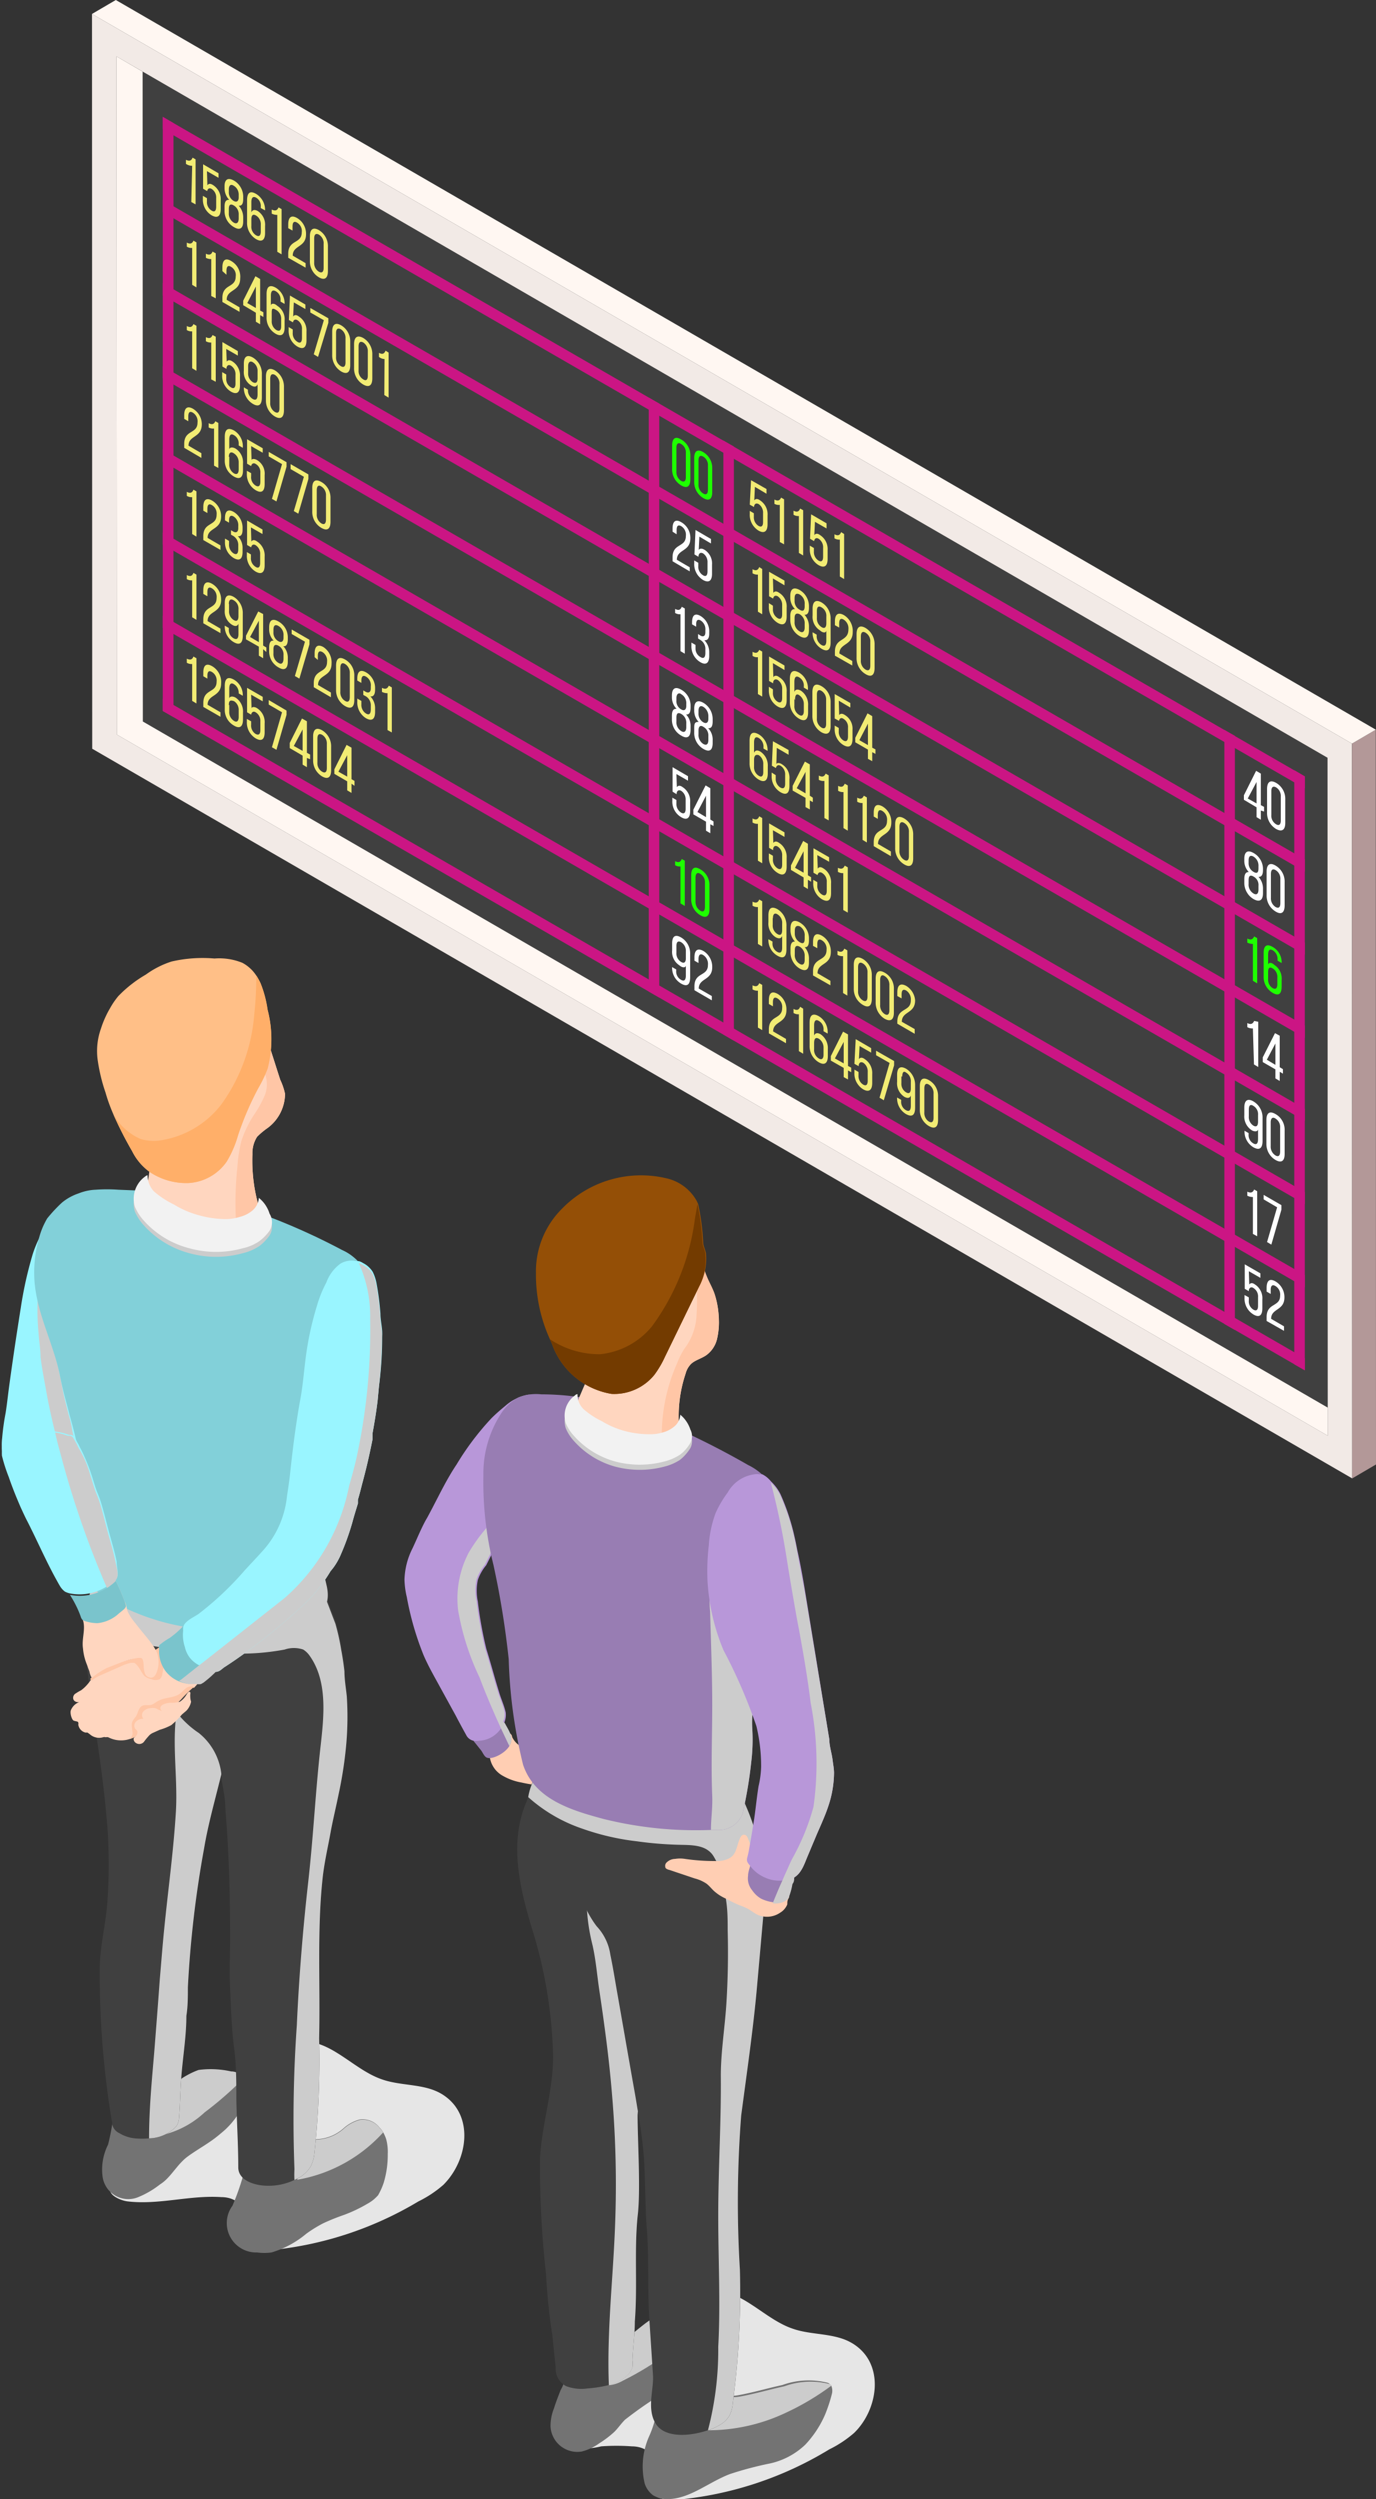 <svg xmlns="http://www.w3.org/2000/svg" viewBox="0 0 64.16 116.52"><rect x="0" y="0" width="64.16" height="116.52" fill="#333333" stroke="none"/><defs><style>.cls-1{isolation:isolate;}.cls-2{fill:#f2eae6;}.cls-3{fill:#404040;}.cls-4{fill:#fff7f2;}.cls-5{fill:#b39898;}.cls-6{fill:#cb1584;}.cls-7{fill:#f2ec74;}.cls-8{fill:#1eff00;}.cls-9{fill:#fff;}.cls-10{fill:#e6e6e6;}.cls-10,.cls-12{mix-blend-mode:multiply;}.cls-11{fill:#737373;}.cls-12{fill:#ccc;}.cls-13{fill:#99f5ff;}.cls-14{fill:#82d0d9;}.cls-15{fill:#ffd6bf;}.cls-16{fill:#ffc6a6;}.cls-17{fill:#f2f2f2;}.cls-18{fill:#ffbf87;}.cls-19{fill:#ffaf69;}.cls-20{fill:#7ac4cc;}.cls-21{fill:#ffceb3;}.cls-22{fill:#987db3;}.cls-23{fill:#b897d9;}.cls-24{fill:#944f06;}.cls-25{fill:#733b00;}</style></defs><title>19</title><g class="cls-1"><g id="Layer"><polygon class="cls-2" points="63.04 34.67 4.29 0.65 4.3 34.91 63.05 68.93 63.04 34.67"/><polygon class="cls-3" points="5.45 34.25 5.43 2.63 61.9 35.33 61.91 66.94 5.45 34.25"/><polygon class="cls-4" points="6.66 33.64 6.65 3.34 5.43 2.63 5.45 34.25 61.91 66.94 61.91 65.63 6.66 33.64"/><polygon class="cls-5" points="64.16 68.28 63.05 68.93 63.04 34.67 64.15 34.02 64.16 68.28"/><polygon class="cls-4" points="4.29 0.65 5.4 0 64.15 34.02 63.04 34.67 4.29 0.65"/><polygon class="cls-6" points="8.09 33.43 7.59 33.15 7.59 5.45 8.09 5.74 8.09 33.43"/><polygon class="cls-6" points="60.84 63.89 60.35 63.61 60.35 35.91 60.84 36.2 60.84 63.89"/><polygon class="cls-6" points="57.58 62.01 57.09 61.73 57.09 34.03 57.58 34.31 57.58 62.01"/><polygon class="cls-6" points="34.22 48.52 33.73 48.23 33.73 20.54 34.22 20.82 34.22 48.52"/><polygon class="cls-6" points="30.74 46.51 30.25 46.23 30.25 18.54 30.74 18.82 30.74 46.51"/><polygon class="cls-6" points="60.84 36.2 60.84 36.76 7.59 6.02 7.59 5.45 60.84 36.2"/><polygon class="cls-6" points="60.84 40.07 60.84 40.64 7.59 9.89 7.59 9.33 60.84 40.07"/><polygon class="cls-6" points="60.84 43.95 60.84 44.51 7.59 13.77 7.59 13.2 60.84 43.95"/><polygon class="cls-6" points="60.84 47.82 60.84 48.39 7.59 17.64 7.59 17.08 60.84 47.82"/><polygon class="cls-6" points="60.84 51.7 60.84 52.26 7.59 21.52 7.59 20.95 60.84 51.7"/><polygon class="cls-6" points="60.84 55.58 60.84 56.14 7.59 25.39 7.59 24.83 60.84 55.58"/><polygon class="cls-6" points="60.84 59.45 60.84 60.02 7.59 29.27 7.59 28.71 60.84 59.45"/><polygon class="cls-6" points="60.84 63.33 60.84 63.89 7.59 33.15 7.59 32.58 60.84 63.33"/><path class="cls-7" d="M43.29,121.09A.51.51,0,0,1,43,121v-.19c.2.1.27,0,.31-.1l.14.08v2.1l-.2-.11Z" transform="translate(-34.33 -113.36)"/><path class="cls-7" d="M44,122c.06-.09.15-.09.28,0a.77.77,0,0,1,.34.7v.41c0,.32-.14.45-.42.29a.85.85,0,0,1-.41-.77v-.14l.19.11v.15a.46.46,0,0,0,.22.43c.14.09.21,0,.21-.18v-.4a.47.47,0,0,0-.21-.43c-.12-.07-.19,0-.21.1v0l-.19-.11,0-1.14.72.42v.21l-.54-.31Z" transform="translate(-34.33 -113.36)"/><path class="cls-7" d="M45.67,122.58v.06c0,.21-.06.33-.21.31a.81.81,0,0,1,.21.57v.16c0,.32-.15.44-.43.27a.86.86,0,0,1-.44-.78V123c0-.22.06-.34.22-.32a.79.79,0,0,1-.22-.56v-.07c0-.32.15-.43.44-.27A.88.88,0,0,1,45.67,122.58ZM45,122.2v.1a.46.46,0,0,0,.23.43c.14.08.23,0,.23-.16v-.11a.48.48,0,0,0-.23-.44C45.09,121.93,45,122,45,122.2Zm0,.91v.18a.49.49,0,0,0,.23.45c.14.08.23,0,.23-.19v-.17a.47.47,0,0,0-.23-.44C45.08,122.85,45,122.9,45,123.11Z" transform="translate(-34.33 -113.36)"/><path class="cls-7" d="M46.69,123.17v0l-.2-.11V123a.45.45,0,0,0-.21-.42c-.16-.09-.23,0-.23.21v.47q.08-.18.3-.06a.76.76,0,0,1,.34.7v.32c0,.32-.14.45-.42.29a.88.88,0,0,1-.42-.78V122.7c0-.34.13-.47.42-.3A.87.87,0,0,1,46.69,123.17Zm-.64.42v.31a.46.46,0,0,0,.22.43c.15.09.22,0,.22-.17v-.32a.47.47,0,0,0-.22-.43C46.12,123.32,46.05,123.4,46.05,123.59Z" transform="translate(-34.33 -113.36)"/><path class="cls-7" d="M47.26,123.38a.57.57,0,0,1-.26-.06v-.19c.21.1.27,0,.32-.1l.14.08v2.11l-.2-.12Z" transform="translate(-34.33 -113.36)"/><path class="cls-7" d="M48.6,124.28c0,.63-.62.5-.62,1v0l.6.35v.21l-.81-.46v-.19c0-.67.63-.45.63-1a.45.45,0,0,0-.22-.45c-.15-.09-.21,0-.21.18v.19l-.2-.11v-.17c0-.33.13-.47.42-.3A.85.85,0,0,1,48.6,124.28Z" transform="translate(-34.33 -113.36)"/><path class="cls-7" d="M48.78,124.38c0-.32.14-.45.42-.29a.87.87,0,0,1,.42.78V126c0,.32-.14.45-.42.29a.86.86,0,0,1-.42-.78Zm.2,1.22a.47.47,0,0,0,.22.43c.15.08.22,0,.22-.18v-1.11a.47.47,0,0,0-.22-.44c-.15-.08-.22,0-.22.18Z" transform="translate(-34.33 -113.36)"/><path class="cls-7" d="M43.29,144.32a.42.42,0,0,1-.25-.06v-.19c.2.1.27,0,.31-.1l.14.08v2.11l-.2-.12Z" transform="translate(-34.33 -113.36)"/><path class="cls-7" d="M44.64,145.22c0,.64-.63.51-.63,1v0l.6.35v.21l-.8-.46v-.18c0-.68.62-.45.62-1a.46.46,0,0,0-.22-.45c-.15-.09-.21,0-.21.18V145l-.19-.11v-.17c0-.33.13-.46.41-.3A.85.85,0,0,1,44.64,145.22Z" transform="translate(-34.33 -113.36)"/><path class="cls-7" d="M45.65,145.8v0l-.19-.11v0a.47.47,0,0,0-.22-.43c-.15-.09-.22,0-.22.21v.47c0-.11.15-.14.3-.05a.77.77,0,0,1,.34.7v.31c0,.33-.14.46-.42.29a.84.84,0,0,1-.43-.77v-1.08c0-.33.13-.46.43-.29A.83.83,0,0,1,45.65,145.8Zm-.63.43v.31a.47.47,0,0,0,.22.43c.14.09.22,0,.22-.18v-.31a.48.48,0,0,0-.22-.43C45.09,146,45,146,45,146.23Z" transform="translate(-34.33 -113.36)"/><path class="cls-7" d="M46.06,146.39c0-.08.15-.09.27,0a.76.76,0,0,1,.34.7v.41c0,.32-.13.45-.41.29a.86.86,0,0,1-.42-.77v-.14l.2.11v.16a.46.46,0,0,0,.21.43c.15.08.22,0,.22-.18V147a.46.46,0,0,0-.22-.43c-.11-.07-.19,0-.21.11v0l-.19-.11,0-1.14.73.42v.21l-.54-.31Z" transform="translate(-34.33 -113.36)"/><path class="cls-7" d="M47.48,146.57l-.62-.36V146l.83.49v.2l-.47,1.63-.21-.12Z" transform="translate(-34.33 -113.36)"/><path class="cls-7" d="M48.64,148.7v.43l-.2-.12v-.42l-.6-.35V148l.57-1.14.23.13v1.47l.15.08v.22Zm-.61-.56.41.23v-1Z" transform="translate(-34.33 -113.36)"/><path class="cls-7" d="M48.93,147.7c0-.32.14-.45.42-.29a.87.87,0,0,1,.42.78v1.08c0,.32-.14.45-.42.29a.87.87,0,0,1-.42-.78Zm.2,1.21a.46.46,0,0,0,.22.43c.15.09.22,0,.22-.17v-1.12a.47.47,0,0,0-.22-.43c-.15-.08-.22,0-.22.18Z" transform="translate(-34.33 -113.36)"/><path class="cls-7" d="M50.72,149.9v.43l-.2-.12v-.42l-.6-.35v-.21l.57-1.14.23.13v1.47l.14.08V150Zm-.61-.56.41.23v-1Z" transform="translate(-34.33 -113.36)"/><path class="cls-7" d="M43.29,124.92a.42.42,0,0,1-.25-.06v-.19c.2.11.27,0,.31-.09l.14.08v2.1l-.2-.12Z" transform="translate(-34.33 -113.36)"/><path class="cls-7" d="M44.18,125.44a.51.51,0,0,1-.25-.06v-.19c.2.1.27,0,.31-.1l.15.08v2.1l-.21-.11Z" transform="translate(-34.33 -113.36)"/><path class="cls-7" d="M45.53,126.34c0,.63-.63.5-.63,1v0l.6.35v.21l-.8-.46v-.19c0-.67.62-.45.62-1a.44.44,0,0,0-.22-.45c-.14-.09-.21,0-.21.18v.19L44.7,126v-.17c0-.33.13-.47.41-.3A.84.84,0,0,1,45.53,126.34Z" transform="translate(-34.33 -113.36)"/><path class="cls-7" d="M46.46,128.05v.43l-.2-.12v-.42l-.59-.35v-.21l.57-1.14.22.13v1.47l.15.08v.22Zm-.6-.56.4.23v-1Z" transform="translate(-34.33 -113.36)"/><path class="cls-7" d="M47.6,127.53v0l-.19-.11v-.06a.44.44,0,0,0-.22-.42c-.16-.09-.23,0-.23.21v.47c0-.12.15-.14.3,0a.73.73,0,0,1,.34.69v.32c0,.32-.14.45-.42.29a.86.86,0,0,1-.42-.78v-1.07c0-.33.13-.46.42-.3A.85.85,0,0,1,47.6,127.53ZM47,128v.32a.47.47,0,0,0,.22.43c.15.08.22,0,.22-.18v-.32a.47.47,0,0,0-.22-.43C47,127.69,47,127.76,47,128Z" transform="translate(-34.33 -113.36)"/><path class="cls-7" d="M48,128.12c.06-.09.15-.09.27,0a.77.77,0,0,1,.35.7v.41c0,.32-.14.45-.42.29a.85.85,0,0,1-.41-.77v-.14l.19.11v.15a.46.46,0,0,0,.22.43c.14.09.21,0,.21-.18v-.41a.46.46,0,0,0-.21-.42c-.12-.07-.19,0-.21.1v0l-.19-.11.05-1.14.72.42v.21l-.54-.31Z" transform="translate(-34.33 -113.36)"/><path class="cls-7" d="M49.43,128.29l-.63-.36v-.21l.84.48v.21L49.16,130l-.2-.12Z" transform="translate(-34.33 -113.36)"/><path class="cls-7" d="M49.82,128.82c0-.32.14-.45.42-.29a.86.86,0,0,1,.42.77v1.09c0,.32-.14.45-.42.29a.88.88,0,0,1-.42-.78ZM50,130a.46.46,0,0,0,.22.43c.15.09.22,0,.22-.17v-1.12a.47.47,0,0,0-.22-.43c-.15-.08-.22,0-.22.18Z" transform="translate(-34.33 -113.36)"/><path class="cls-7" d="M50.84,129.41c0-.32.14-.45.43-.29a.87.87,0,0,1,.42.78V131c0,.32-.14.45-.42.29a.86.86,0,0,1-.43-.78Zm.21,1.22a.45.45,0,0,0,.22.42c.14.09.21,0,.21-.17v-1.12a.48.48,0,0,0-.21-.43c-.15-.08-.22,0-.22.18Z" transform="translate(-34.33 -113.36)"/><path class="cls-7" d="M52.26,130.1A.42.42,0,0,1,52,130v-.19c.2.11.26,0,.31-.1l.14.09v2.1l-.2-.12Z" transform="translate(-34.33 -113.36)"/><path class="cls-7" d="M43.74,133.14c0,.64-.62.51-.62,1v0l.6.35v.22l-.8-.47v-.18c0-.68.62-.45.62-1a.47.47,0,0,0-.22-.46c-.15-.09-.21,0-.21.18V133l-.19-.11v-.17c0-.32.13-.46.41-.3A.84.84,0,0,1,43.74,133.14Z" transform="translate(-34.33 -113.36)"/><path class="cls-7" d="M44.31,133.34a.4.4,0,0,1-.25-.05v-.2c.2.11.27,0,.31-.09l.14.08v2.1l-.2-.11Z" transform="translate(-34.33 -113.36)"/><path class="cls-7" d="M45.65,134.24v0l-.19-.11v-.06a.44.44,0,0,0-.22-.42c-.15-.09-.22,0-.22.21v.47c0-.12.15-.14.3-.05a.75.75,0,0,1,.34.69v.32c0,.32-.14.45-.42.29a.85.85,0,0,1-.43-.78v-1.07c0-.33.13-.46.43-.3A.86.86,0,0,1,45.65,134.24Zm-.63.42V135a.47.47,0,0,0,.22.43c.14.08.22,0,.22-.18v-.32a.49.49,0,0,0-.22-.43C45.09,134.4,45,134.47,45,134.66Z" transform="translate(-34.33 -113.36)"/><path class="cls-7" d="M46.06,134.82c0-.08.15-.08.27,0a.73.73,0,0,1,.34.69v.42c0,.32-.13.45-.41.29a.86.86,0,0,1-.42-.77v-.14l.2.11v.15a.45.45,0,0,0,.21.43c.15.09.22,0,.22-.18v-.41a.44.44,0,0,0-.22-.42c-.11-.07-.19,0-.21.1v0l-.19-.11,0-1.14.73.42v.21l-.54-.31Z" transform="translate(-34.33 -113.36)"/><path class="cls-7" d="M47.48,135l-.62-.36v-.21l.83.48v.21l-.47,1.62-.21-.12Z" transform="translate(-34.33 -113.36)"/><path class="cls-7" d="M48.5,135.59l-.62-.36V135l.83.48v.21l-.47,1.62-.21-.12Z" transform="translate(-34.33 -113.36)"/><path class="cls-7" d="M48.89,136.11c0-.32.14-.44.42-.28a.84.84,0,0,1,.43.77v1.09c0,.32-.14.45-.43.28a.86.86,0,0,1-.42-.77Zm.21,1.22a.47.47,0,0,0,.21.43c.15.09.22,0,.22-.18v-1.11a.47.47,0,0,0-.22-.43c-.14-.09-.21,0-.21.18Z" transform="translate(-34.33 -113.36)"/><path class="cls-7" d="M43.29,128.81a.42.42,0,0,1-.25-.06v-.19c.2.11.27,0,.31-.09l.14.08v2.1l-.2-.12Z" transform="translate(-34.33 -113.36)"/><path class="cls-7" d="M44.18,129.33a.42.42,0,0,1-.25-.06v-.19c.2.1.27,0,.31-.1l.15.08v2.1l-.21-.11Z" transform="translate(-34.33 -113.36)"/><path class="cls-7" d="M44.9,130.22c.06-.08.15-.09.28,0a.78.78,0,0,1,.34.7v.41c0,.32-.14.45-.42.29a.85.85,0,0,1-.41-.77v-.14l.19.11V131a.44.44,0,0,0,.22.42c.14.09.21,0,.21-.17v-.41a.47.47,0,0,0-.21-.43c-.12-.07-.19,0-.21.1v.05l-.19-.11,0-1.14.72.42v.21l-.54-.31Z" transform="translate(-34.33 -113.36)"/><path class="cls-7" d="M46.54,130.82v1.07c0,.33-.13.47-.42.3a.87.87,0,0,1-.42-.77v0l.19.11v0a.47.47,0,0,0,.22.43c.16.09.23,0,.23-.21v-.47c-.05.12-.15.14-.3.05a.73.73,0,0,1-.34-.69v-.32c0-.32.14-.45.42-.29A.87.87,0,0,1,46.54,130.82Zm-.64-.39v.32a.47.47,0,0,0,.22.43c.15.08.22,0,.22-.18v-.32a.47.47,0,0,0-.22-.43C46,130.17,45.9,130.24,45.9,130.43Z" transform="translate(-34.33 -113.36)"/><path class="cls-7" d="M46.73,130.92c0-.32.14-.45.42-.29a.88.88,0,0,1,.42.78v1.08c0,.32-.14.45-.42.29a.86.86,0,0,1-.42-.77Zm.2,1.22a.47.47,0,0,0,.22.43c.15.08.21,0,.21-.18v-1.11a.48.48,0,0,0-.21-.44c-.15-.08-.22,0-.22.19Z" transform="translate(-34.33 -113.36)"/><path class="cls-7" d="M43.29,136.54a.42.42,0,0,1-.25-.06v-.19c.2.11.27,0,.31-.1l.14.08v2.11l-.2-.12Z" transform="translate(-34.33 -113.36)"/><path class="cls-7" d="M44.64,137.44c0,.64-.63.51-.63,1v0l.6.35V139l-.8-.46v-.18c0-.68.62-.45.62-1a.46.46,0,0,0-.22-.45c-.15-.09-.21,0-.21.18v.19l-.19-.11V137c0-.32.13-.46.41-.3A.85.85,0,0,1,44.64,137.44Z" transform="translate(-34.33 -113.36)"/><path class="cls-7" d="M45.64,138v.06c0,.21-.07.32-.22.3a.76.76,0,0,1,.22.57v.16c0,.32-.13.45-.41.29a.85.85,0,0,1-.41-.77v-.14l.19.11v.15a.47.47,0,0,0,.21.43c.15.09.22,0,.22-.2v-.16a.5.5,0,0,0-.23-.45l-.11-.06v-.21l.12.07c.13.07.22,0,.22-.16v-.1a.48.48,0,0,0-.22-.45c-.14-.08-.21,0-.21.18v.11l-.19-.11v-.1c0-.32.13-.45.41-.29A.86.86,0,0,1,45.64,138Z" transform="translate(-34.33 -113.36)"/><path class="cls-7" d="M46.05,138.61c.06-.09.15-.09.27,0a.77.77,0,0,1,.35.7v.41c0,.32-.14.45-.42.29a.85.85,0,0,1-.41-.77v-.14l.19.11v.15a.46.46,0,0,0,.22.43c.14.09.21,0,.21-.18v-.4a.47.47,0,0,0-.21-.43c-.12-.07-.19,0-.21.1v0l-.19-.11,0-1.14.72.42v.21l-.54-.31Z" transform="translate(-34.33 -113.36)"/><path class="cls-7" d="M43.29,140.42a.42.42,0,0,1-.25-.06v-.19c.2.11.27,0,.31-.1l.14.08v2.11l-.2-.12Z" transform="translate(-34.33 -113.36)"/><path class="cls-7" d="M44.64,141.32c0,.64-.63.51-.63,1v0l.6.35v.21l-.8-.46v-.18c0-.68.62-.45.62-1a.46.46,0,0,0-.22-.45c-.15-.09-.21,0-.21.18v.19l-.19-.11v-.17c0-.32.13-.46.41-.3A.85.85,0,0,1,44.64,141.32Z" transform="translate(-34.33 -113.36)"/><path class="cls-7" d="M45.65,141.91V143c0,.33-.13.47-.42.3a.84.84,0,0,1-.42-.77v0l.19.11v.06a.45.45,0,0,0,.22.42c.16.09.23,0,.23-.2v-.48c-.05.12-.15.14-.3.05a.73.73,0,0,1-.34-.69v-.32c0-.32.13-.45.42-.29A.88.88,0,0,1,45.65,141.91Zm-.64-.39v.32a.47.47,0,0,0,.22.43c.15.09.22,0,.22-.18v-.31a.45.45,0,0,0-.22-.43C45.08,141.26,45,141.33,45,141.52Z" transform="translate(-34.33 -113.36)"/><path class="cls-7" d="M46.6,143.63v.42l-.2-.12v-.42l-.6-.34V143l.57-1.13.23.12v1.47l.15.09v.21Zm-.61-.57.41.24v-1Z" transform="translate(-34.33 -113.36)"/><path class="cls-7" d="M47.75,143.11v.06c0,.22-.07.34-.21.32a.77.77,0,0,1,.21.56v.16c0,.32-.15.44-.43.27a.85.85,0,0,1-.44-.77v-.16c0-.21.06-.34.21-.32a.75.75,0,0,1-.21-.56v-.06c0-.33.15-.44.44-.27A.85.85,0,0,1,47.75,143.11Zm-.67-.38v.1a.45.45,0,0,0,.24.43c.14.08.23,0,.23-.16V143a.48.48,0,0,0-.23-.45C47.17,142.46,47.08,142.51,47.08,142.73Zm0,.91v.18a.47.47,0,0,0,.24.45c.14.09.22,0,.23-.18v-.18a.47.47,0,0,0-.23-.44C47.16,143.38,47.08,143.44,47.08,143.64Z" transform="translate(-34.33 -113.36)"/><path class="cls-7" d="M48.55,143.28l-.62-.36v-.21l.83.48v.21L48.29,145l-.21-.12Z" transform="translate(-34.33 -113.36)"/><path class="cls-7" d="M49.79,144.3c0,.63-.63.5-.63,1v0l.6.35v.22l-.8-.47v-.18c0-.68.62-.45.62-1a.47.47,0,0,0-.22-.46c-.15-.08-.21,0-.21.19v.18L49,144v-.17c0-.32.13-.46.41-.3A.85.85,0,0,1,49.79,144.3Z" transform="translate(-34.33 -113.36)"/><path class="cls-7" d="M50,144.4c0-.33.14-.45.42-.29a.84.84,0,0,1,.43.77V146c0,.32-.14.45-.43.28a.86.86,0,0,1-.42-.77Zm.2,1.21a.46.46,0,0,0,.22.43c.15.09.22,0,.22-.18v-1.11a.47.47,0,0,0-.22-.43c-.15-.09-.22,0-.22.18Z" transform="translate(-34.33 -113.36)"/><path class="cls-7" d="M51.82,145.47v.05c0,.22-.08.33-.22.31a.78.78,0,0,1,.22.56v.16c0,.32-.13.46-.42.3a.86.86,0,0,1-.41-.77v-.15l.19.11v.16a.47.47,0,0,0,.22.43c.15.09.22,0,.22-.2v-.16a.49.49,0,0,0-.24-.45l-.11-.06v-.21l.12.07c.14.07.23,0,.23-.16v-.1a.46.46,0,0,0-.22-.45c-.15-.09-.22,0-.22.18v.11l-.19-.11V145c0-.32.13-.45.41-.29A.84.84,0,0,1,51.82,145.47Z" transform="translate(-34.33 -113.36)"/><path class="cls-7" d="M52.4,145.68a.57.57,0,0,1-.26-.06v-.19c.2.1.27,0,.32-.1l.14.08v2.1l-.2-.11Z" transform="translate(-34.33 -113.36)"/><path class="cls-7" d="M69.5,136.69c.06-.08.15-.09.27,0a.77.77,0,0,1,.35.7v.41c0,.32-.14.46-.42.3a.86.86,0,0,1-.41-.78v-.14l.19.11v.16a.47.47,0,0,0,.22.43c.14.08.21,0,.21-.18v-.41a.48.48,0,0,0-.21-.43c-.12-.06-.19,0-.21.11V137l-.2-.11.06-1.14.72.41v.22l-.54-.32Z" transform="translate(-34.33 -113.36)"/><path class="cls-7" d="M70.69,136.9a.4.4,0,0,1-.25-.05v-.2c.2.11.27,0,.31-.09l.14.08v2.1l-.2-.11Z" transform="translate(-34.33 -113.36)"/><path class="cls-7" d="M71.58,137.42a.42.42,0,0,1-.25-.06v-.19c.2.11.27,0,.31-.1l.14.08v2.11l-.2-.12Z" transform="translate(-34.33 -113.36)"/><path class="cls-7" d="M72.3,138.31c.06-.08.15-.09.27,0a.77.77,0,0,1,.35.7v.41c0,.32-.14.45-.42.29a.85.85,0,0,1-.41-.77v-.14l.19.11v.16a.47.47,0,0,0,.22.43c.14.08.21,0,.21-.18v-.41a.47.47,0,0,0-.21-.43c-.12-.07-.19,0-.21.11v0l-.19-.11.05-1.14.72.42V138l-.54-.31Z" transform="translate(-34.33 -113.36)"/><path class="cls-7" d="M73.49,138.52a.42.42,0,0,1-.25-.06v-.19c.2.11.27,0,.31-.1l.14.09v2.1l-.2-.12Z" transform="translate(-34.33 -113.36)"/><path class="cls-7" d="M69.67,159.55a.42.42,0,0,1-.25-.06v-.19c.2.1.27,0,.31-.1l.14.08v2.11l-.2-.12Z" transform="translate(-34.33 -113.36)"/><path class="cls-7" d="M71,160.45c0,.64-.62.51-.62,1v0l.6.35V162l-.8-.46v-.18c0-.68.62-.46.62-1a.46.46,0,0,0-.22-.45c-.15-.09-.21,0-.21.18v.19l-.19-.11V160c0-.32.12-.46.41-.3A.84.84,0,0,1,71,160.45Z" transform="translate(-34.33 -113.36)"/><path class="cls-7" d="M71.58,160.65a.42.42,0,0,1-.25-.06v-.19c.2.11.27,0,.31-.1l.14.09v2.1l-.2-.12Z" transform="translate(-34.33 -113.36)"/><path class="cls-7" d="M72.92,161.55v0l-.19-.11v-.06a.44.44,0,0,0-.22-.42c-.15-.09-.22,0-.22.21v.47q.08-.18.3-.06a.78.78,0,0,1,.34.7v.32c0,.32-.14.45-.42.29a.87.87,0,0,1-.43-.78v-1.07c0-.33.13-.47.43-.3A.86.86,0,0,1,72.92,161.55Zm-.63.42v.31a.46.46,0,0,0,.22.43c.14.09.22,0,.22-.17v-.32a.49.49,0,0,0-.22-.43C72.36,161.71,72.29,161.78,72.29,162Z" transform="translate(-34.33 -113.36)"/><path class="cls-7" d="M73.87,163.27v.42l-.2-.11v-.43l-.6-.34v-.21l.57-1.14.23.13v1.47l.15.08v.21Zm-.61-.56.41.23v-1Z" transform="translate(-34.33 -113.36)"/><path class="cls-7" d="M74.38,162.74c.06-.08.15-.09.27,0a.77.77,0,0,1,.35.7v.41c0,.32-.14.46-.42.3a.86.86,0,0,1-.41-.78v-.14l.19.11v.16a.47.47,0,0,0,.22.43c.14.08.21,0,.21-.18v-.41a.48.48,0,0,0-.21-.43c-.12-.06-.19,0-.21.11v.05l-.2-.11.06-1.15.72.42v.21l-.54-.31Z" transform="translate(-34.33 -113.36)"/><path class="cls-7" d="M75.81,162.92l-.63-.36v-.21l.84.48v.2l-.48,1.63-.2-.12Z" transform="translate(-34.33 -113.36)"/><path class="cls-7" d="M77,163.93V165c0,.34-.13.47-.43.3a.85.85,0,0,1-.41-.77v0l.19.11v.06a.44.44,0,0,0,.22.42c.16.09.23,0,.23-.2v-.48q-.07.18-.3.06a.75.75,0,0,1-.34-.7v-.32c0-.32.13-.45.42-.29A.88.88,0,0,1,77,163.93Zm-.64-.38v.31a.46.46,0,0,0,.22.43c.15.09.22,0,.22-.18v-.31a.46.46,0,0,0-.22-.43C76.47,163.28,76.4,163.35,76.4,163.55Z" transform="translate(-34.33 -113.36)"/><path class="cls-7" d="M77.22,164c0-.32.14-.44.42-.28a.84.84,0,0,1,.43.77v1.09c0,.32-.14.45-.43.28a.86.86,0,0,1-.42-.77Zm.21,1.22a.47.47,0,0,0,.21.43c.15.09.22,0,.22-.18v-1.11a.46.46,0,0,0-.22-.43c-.14-.09-.21,0-.21.18Z" transform="translate(-34.33 -113.36)"/><path class="cls-7" d="M69.67,140.15a.42.42,0,0,1-.25-.06v-.19c.2.11.27,0,.31-.1l.14.09V142l-.2-.12Z" transform="translate(-34.33 -113.36)"/><path class="cls-7" d="M70.39,141c.06-.08.15-.09.27,0a.74.74,0,0,1,.35.69v.41c0,.33-.14.46-.42.3a.86.86,0,0,1-.41-.77v-.15l.19.12v.15a.47.47,0,0,0,.22.43c.14.08.21,0,.21-.18v-.41a.48.48,0,0,0-.21-.43c-.12-.06-.19,0-.21.11v0l-.19-.11,0-1.14.72.41v.22l-.54-.32Z" transform="translate(-34.33 -113.36)"/><path class="cls-7" d="M72.05,141.64v.07c0,.21-.07.33-.21.31a.81.81,0,0,1,.21.57v.15c0,.33-.15.44-.43.28a.87.87,0,0,1-.44-.78v-.15c0-.22.06-.34.22-.33a.75.75,0,0,1-.22-.55v-.07c0-.32.15-.43.44-.27A.88.88,0,0,1,72.05,141.64Zm-.67-.38v.11a.45.45,0,0,0,.24.42c.14.09.23.05.23-.16v-.1a.48.48,0,0,0-.23-.45C71.47,141,71.38,141.05,71.38,141.26Zm0,.91v.18a.47.47,0,0,0,.24.45c.14.09.23,0,.23-.18v-.18a.48.48,0,0,0-.23-.44C71.46,141.92,71.38,142,71.38,142.17Z" transform="translate(-34.33 -113.36)"/><path class="cls-7" d="M73.06,142.24v1.07c0,.33-.13.47-.42.3a.86.86,0,0,1-.42-.77v0l.19.11V143a.48.48,0,0,0,.22.43c.16.09.23,0,.23-.2v-.48c0,.12-.15.14-.3,0a.74.74,0,0,1-.34-.69v-.32c0-.32.14-.45.42-.29A.87.87,0,0,1,73.06,142.24Zm-.64-.39v.32a.47.47,0,0,0,.22.43c.15.09.22,0,.22-.18v-.31a.45.45,0,0,0-.22-.43C72.49,141.59,72.42,141.66,72.42,141.85Z" transform="translate(-34.33 -113.36)"/><path class="cls-7" d="M74.09,142.83c0,.64-.62.51-.62,1v0l.6.35v.21l-.81-.46v-.18c0-.68.63-.45.63-1.05a.48.48,0,0,0-.22-.45c-.15-.09-.21,0-.21.18v.19l-.2-.11v-.17c0-.32.13-.46.42-.3A.86.86,0,0,1,74.09,142.83Z" transform="translate(-34.33 -113.36)"/><path class="cls-7" d="M74.27,142.93c0-.32.14-.45.42-.29a.88.88,0,0,1,.42.78v1.08c0,.33-.14.46-.42.29a.86.86,0,0,1-.42-.77Zm.2,1.22a.47.47,0,0,0,.22.43c.15.08.22,0,.22-.18v-1.11a.46.46,0,0,0-.22-.43c-.15-.09-.22,0-.22.18Z" transform="translate(-34.33 -113.36)"/><path class="cls-7" d="M70.12,148.37v0l-.19-.11v-.06a.47.47,0,0,0-.22-.43c-.15-.09-.22,0-.22.21v.48c.05-.12.15-.14.29-.06a.77.77,0,0,1,.35.7v.32c0,.32-.14.45-.42.29a.87.87,0,0,1-.43-.78V147.9c0-.34.13-.47.43-.3A.85.85,0,0,1,70.12,148.37Zm-.63.42v.31a.46.46,0,0,0,.22.43c.14.09.21,0,.21-.17V149a.48.48,0,0,0-.21-.43C69.56,148.52,69.49,148.6,69.49,148.79Z" transform="translate(-34.33 -113.36)"/><path class="cls-7" d="M70.53,149c0-.08.15-.09.27,0a.73.73,0,0,1,.34.69V150c0,.33-.13.46-.41.3a.85.85,0,0,1-.42-.77v-.15l.19.12v.15a.47.47,0,0,0,.22.43c.15.08.22,0,.22-.18v-.41a.47.47,0,0,0-.22-.43c-.11-.06-.19,0-.21.11v0l-.19-.11.05-1.14.73.41v.22l-.55-.32Z" transform="translate(-34.33 -113.36)"/><path class="cls-7" d="M72.09,150.68v.42l-.2-.11v-.43l-.6-.34V150l.57-1.13.23.13v1.46l.14.09v.21Zm-.61-.57.41.24v-1Z" transform="translate(-34.33 -113.36)"/><path class="cls-7" d="M72.77,149.77a.44.44,0,0,1-.26-.05v-.2c.21.11.27,0,.32-.09l.14.08v2.1l-.2-.11Z" transform="translate(-34.33 -113.36)"/><path class="cls-7" d="M73.66,150.29a.42.42,0,0,1-.25-.06V150c.2.1.26,0,.31-.1l.14.08v2.11l-.2-.12Z" transform="translate(-34.33 -113.36)"/><path class="cls-7" d="M74.55,150.8a.42.42,0,0,1-.25-.06v-.19c.2.11.26,0,.31-.09l.14.08v2.1l-.2-.12Z" transform="translate(-34.33 -113.36)"/><path class="cls-7" d="M75.89,151.71c0,.63-.62.5-.62,1v0l.6.35v.22l-.8-.47v-.18c0-.68.62-.45.62-1a.47.47,0,0,0-.22-.46c-.15-.09-.21,0-.21.19v.18l-.19-.11v-.17c0-.32.12-.46.41-.3A.84.84,0,0,1,75.89,151.71Z" transform="translate(-34.33 -113.36)"/><path class="cls-7" d="M76.07,151.8c0-.32.14-.44.42-.28a.86.86,0,0,1,.42.77v1.09c0,.32-.14.45-.42.28a.86.86,0,0,1-.42-.77Zm.2,1.22a.46.46,0,0,0,.22.43c.15.09.22,0,.22-.18v-1.11a.46.46,0,0,0-.22-.43c-.15-.09-.22,0-.22.18Z" transform="translate(-34.33 -113.36)"/><path class="cls-7" d="M69.67,144a.36.36,0,0,1-.25-.06v-.19c.2.11.27,0,.31-.09l.14.08v2.1l-.2-.12Z" transform="translate(-34.33 -113.36)"/><path class="cls-7" d="M70.39,144.93c.06-.08.15-.09.27,0a.74.74,0,0,1,.35.69V146c0,.33-.14.46-.42.3a.86.86,0,0,1-.41-.77v-.15l.19.12v.15a.47.47,0,0,0,.22.43c.14.08.21,0,.21-.18v-.41a.48.48,0,0,0-.21-.43c-.12-.06-.19,0-.21.11v.05l-.19-.11,0-1.14.72.42v.21l-.54-.32Z" transform="translate(-34.33 -113.36)"/><path class="cls-7" d="M72,145.53v0l-.19-.11v-.06a.44.44,0,0,0-.22-.42c-.15-.09-.22,0-.22.21v.47q.07-.18.3-.06a.78.78,0,0,1,.34.7v.32c0,.32-.14.45-.42.29a.87.87,0,0,1-.43-.78v-1.07c0-.33.13-.47.43-.3A.86.86,0,0,1,72,145.53Zm-.63.42v.31a.46.46,0,0,0,.22.43c.14.09.22,0,.22-.17v-.32a.49.49,0,0,0-.22-.43C71.47,145.69,71.4,145.76,71.4,146Z" transform="translate(-34.33 -113.36)"/><path class="cls-7" d="M72.21,145.64c0-.33.14-.45.42-.29a.84.84,0,0,1,.43.77v1.09c0,.32-.14.45-.43.29a.88.88,0,0,1-.42-.78Zm.21,1.21a.47.47,0,0,0,.21.43c.15.09.22,0,.22-.17V146a.47.47,0,0,0-.22-.43c-.14-.08-.21,0-.21.18Z" transform="translate(-34.33 -113.36)"/><path class="cls-7" d="M73.46,146.7c.06-.08.15-.08.27,0a.74.74,0,0,1,.35.69v.42c0,.32-.14.45-.42.29a.85.85,0,0,1-.41-.77v-.14l.19.11v.15a.47.47,0,0,0,.21.43c.15.09.22,0,.22-.18v-.41a.44.44,0,0,0-.22-.42c-.11-.07-.18,0-.2.1v0l-.2-.11,0-1.14.73.42v.21l-.54-.32Z" transform="translate(-34.33 -113.36)"/><path class="cls-7" d="M75,148.43v.42l-.2-.11v-.43l-.59-.34v-.21l.57-1.14.22.13v1.47l.15.08v.21Zm-.6-.56.4.23v-1Z" transform="translate(-34.33 -113.36)"/><path class="cls-7" d="M69.67,151.77a.42.42,0,0,1-.25-.06v-.19c.2.11.27,0,.31-.1l.14.08v2.11l-.2-.12Z" transform="translate(-34.33 -113.36)"/><path class="cls-7" d="M70.39,152.66c.06-.08.15-.09.27,0a.77.77,0,0,1,.35.7v.41c0,.32-.14.46-.42.29a.85.85,0,0,1-.41-.77v-.14l.19.11v.16a.47.47,0,0,0,.22.43c.14.08.21,0,.21-.18v-.41a.47.47,0,0,0-.21-.43c-.12-.07-.19,0-.21.1V153l-.19-.11,0-1.14.72.42v.21l-.54-.31Z" transform="translate(-34.33 -113.36)"/><path class="cls-7" d="M72,154.38v.43l-.2-.12v-.42l-.59-.35v-.21l.57-1.14.22.13v1.47l.15.09v.21Zm-.6-.56.4.23v-1Z" transform="translate(-34.33 -113.36)"/><path class="cls-7" d="M72.46,153.86c.06-.09.15-.09.28,0a.76.76,0,0,1,.34.7V155c0,.32-.13.45-.42.29a.85.85,0,0,1-.41-.77v-.14l.19.11v.15a.46.46,0,0,0,.22.43c.15.09.22,0,.22-.18v-.4a.46.46,0,0,0-.22-.43c-.11-.07-.19,0-.21.1v0l-.19-.11,0-1.14.73.42v.21l-.55-.31Z" transform="translate(-34.33 -113.36)"/><path class="cls-7" d="M73.65,154.07a.45.45,0,0,1-.25-.06v-.19c.2.1.27,0,.32-.1l.14.08v2.11l-.21-.12Z" transform="translate(-34.33 -113.36)"/><path class="cls-7" d="M69.67,155.65a.42.42,0,0,1-.25-.06v-.19c.2.1.27,0,.31-.1l.14.08v2.11l-.2-.12Z" transform="translate(-34.33 -113.36)"/><path class="cls-7" d="M71,156.55v1.07c0,.34-.13.47-.42.3a.84.84,0,0,1-.42-.77v0l.19.11v.06a.44.44,0,0,0,.22.42c.16.09.23,0,.23-.2V157q-.07.18-.3.06a.75.75,0,0,1-.34-.7v-.32c0-.32.13-.45.42-.29A.88.88,0,0,1,71,156.55Zm-.64-.38v.31a.46.46,0,0,0,.22.43c.15.09.22,0,.22-.18v-.31a.46.46,0,0,0-.22-.43C70.44,155.9,70.37,156,70.37,156.17Z" transform="translate(-34.33 -113.36)"/><path class="cls-7" d="M72.05,157.14v.07c0,.21-.06.33-.2.31a.8.8,0,0,1,.2.57v.15c0,.33-.14.44-.43.28a.88.88,0,0,1-.43-.78v-.16c0-.21.06-.33.21-.32a.75.75,0,0,1-.21-.55v-.07c0-.32.15-.43.43-.27A.86.86,0,0,1,72.05,157.14Zm-.66-.38v.11a.46.46,0,0,0,.23.42c.15.09.23.05.23-.16V157a.47.47,0,0,0-.23-.45C71.48,156.5,71.39,156.55,71.39,156.76Zm0,.91v.18a.47.47,0,0,0,.23.45c.15.09.23,0,.23-.18v-.18a.48.48,0,0,0-.23-.44C71.47,157.42,71.39,157.47,71.39,157.67Z" transform="translate(-34.33 -113.36)"/><path class="cls-7" d="M73.07,157.74c0,.64-.62.5-.62,1v0l.6.35v.21l-.81-.46v-.19c0-.67.63-.45.63-1a.46.46,0,0,0-.22-.45c-.15-.09-.21,0-.21.18v.19l-.2-.11v-.17c0-.33.13-.47.42-.3A.85.85,0,0,1,73.07,157.74Z" transform="translate(-34.33 -113.36)"/><path class="cls-7" d="M73.64,157.94a.46.46,0,0,1-.26-.06v-.19c.2.11.27,0,.32-.1l.14.08v2.11l-.2-.12Z" transform="translate(-34.33 -113.36)"/><path class="cls-7" d="M74.14,158.35c0-.32.14-.44.42-.28a.86.86,0,0,1,.42.77v1.09c0,.32-.14.45-.42.28a.86.86,0,0,1-.42-.77Zm.2,1.22a.47.47,0,0,0,.22.43c.15.09.22,0,.22-.18v-1.11a.46.46,0,0,0-.22-.43c-.15-.09-.22,0-.22.18Z" transform="translate(-34.33 -113.36)"/><path class="cls-7" d="M75.16,159c0-.33.14-.45.42-.29a.84.84,0,0,1,.43.77v1.09c0,.32-.14.45-.43.29a.88.88,0,0,1-.42-.78Zm.21,1.21a.47.47,0,0,0,.21.43c.15.09.22,0,.22-.18V159.3a.47.47,0,0,0-.22-.43c-.14-.09-.21,0-.21.18Z" transform="translate(-34.33 -113.36)"/><path class="cls-7" d="M77,160c0,.63-.62.5-.62,1v0l.6.34v.22l-.81-.47V161c0-.68.63-.45.63-1a.49.49,0,0,0-.22-.46c-.15-.08-.21,0-.21.19v.18l-.2-.11v-.17c0-.32.13-.46.42-.3A.87.87,0,0,1,77,160Z" transform="translate(-34.33 -113.36)"/><path class="cls-8" d="M65.67,134.13c0-.32.14-.45.42-.28a.84.84,0,0,1,.43.77v1.08c0,.33-.14.46-.43.29a.86.86,0,0,1-.42-.77Zm.2,1.22a.47.47,0,0,0,.22.43c.15.08.22,0,.22-.18v-1.11a.46.46,0,0,0-.22-.43c-.15-.09-.22,0-.22.18Z" transform="translate(-34.33 -113.36)"/><path class="cls-8" d="M66.7,134.72c0-.32.14-.44.42-.28a.86.86,0,0,1,.42.77v1.09c0,.32-.14.45-.42.28a.86.86,0,0,1-.42-.77Zm.2,1.22a.46.46,0,0,0,.22.43c.15.09.22,0,.22-.18v-1.11a.46.46,0,0,0-.22-.43c-.15-.09-.22,0-.22.18Z" transform="translate(-34.33 -113.36)"/><path class="cls-9" d="M66.52,138.46c0,.63-.63.5-.63,1v0l.6.35V140l-.8-.47v-.18c0-.68.62-.45.62-1a.47.47,0,0,0-.22-.46c-.15-.08-.21,0-.21.19v.19l-.19-.12V138c0-.32.13-.46.41-.29A.84.84,0,0,1,66.52,138.46Z" transform="translate(-34.33 -113.36)"/><path class="cls-9" d="M66.91,139c.06-.08.15-.08.28,0a.75.75,0,0,1,.34.69v.42c0,.32-.14.45-.42.29a.86.86,0,0,1-.41-.77v-.14l.19.11v.15a.46.46,0,0,0,.22.43c.14.09.21,0,.21-.18v-.41a.48.48,0,0,0-.21-.43c-.12-.06-.19,0-.21.11v.05l-.19-.11.05-1.14.72.42v.21l-.54-.32Z" transform="translate(-34.33 -113.36)"/><path class="cls-9" d="M66.06,142a.42.42,0,0,1-.25-.06v-.19c.2.11.27,0,.31-.1l.14.08v2.11l-.2-.12Z" transform="translate(-34.33 -113.36)"/><path class="cls-9" d="M67.4,142.85v.06c0,.21-.08.32-.23.3a.78.78,0,0,1,.23.57v.16c0,.32-.14.46-.42.29a.85.85,0,0,1-.41-.77v-.14l.19.11v.16A.45.45,0,0,0,67,144c.15.09.22,0,.22-.2v-.16a.48.48,0,0,0-.23-.44l-.11-.07v-.21L67,143c.14.07.22,0,.22-.16v-.1a.48.48,0,0,0-.22-.45c-.14-.08-.21,0-.21.18v.11l-.19-.11v-.09c0-.33.13-.46.41-.29A.84.84,0,0,1,67.4,142.85Z" transform="translate(-34.33 -113.36)"/><path class="cls-9" d="M66.53,146.29v.06c0,.22-.06.34-.21.32a.77.77,0,0,1,.21.56v.16c0,.32-.15.44-.43.27a.85.85,0,0,1-.44-.77v-.16c0-.21.06-.34.22-.32a.76.76,0,0,1-.22-.56v-.06c0-.33.15-.44.44-.27A.85.85,0,0,1,66.53,146.29Zm-.66-.38v.1a.44.44,0,0,0,.23.43c.14.08.23,0,.23-.16v-.1a.48.48,0,0,0-.23-.45C66,145.64,65.87,145.69,65.87,145.91Zm0,.91V147a.48.48,0,0,0,.23.45c.14.09.23,0,.23-.18v-.18a.47.47,0,0,0-.23-.44C65.94,146.56,65.87,146.62,65.87,146.82Z" transform="translate(-34.33 -113.36)"/><path class="cls-9" d="M67.56,146.88V147c0,.21-.06.33-.21.31a.77.77,0,0,1,.21.57V148c0,.33-.14.45-.43.28a.86.86,0,0,1-.43-.78v-.15c0-.22,0-.34.21-.33a.75.75,0,0,1-.21-.55v-.07c0-.32.15-.43.43-.27A.88.88,0,0,1,67.56,146.88Zm-.66-.37v.1a.46.46,0,0,0,.23.43c.14.08.23,0,.23-.16v-.11a.51.51,0,0,0-.23-.45C67,146.24,66.9,146.29,66.9,146.51Zm0,.91v.17a.49.49,0,0,0,.23.46c.15.08.23,0,.23-.19v-.18a.46.46,0,0,0-.23-.43C67,147.16,66.9,147.21,66.9,147.42Z" transform="translate(-34.33 -113.36)"/><path class="cls-9" d="M65.89,150.06c.06-.08.15-.09.27,0a.77.77,0,0,1,.35.7v.41c0,.32-.14.46-.42.29a.84.84,0,0,1-.41-.77v-.14l.19.11v.16a.47.47,0,0,0,.22.43c.14.08.21,0,.21-.18v-.41a.48.48,0,0,0-.21-.43c-.12-.06-.19,0-.21.11v.05l-.19-.12,0-1.14.72.42v.21l-.54-.31Z" transform="translate(-34.33 -113.36)"/><path class="cls-9" d="M67.45,151.79v.42l-.2-.12v-.42l-.59-.34v-.22l.57-1.13.22.13v1.46l.15.09v.21Zm-.6-.57.4.24v-1Z" transform="translate(-34.33 -113.36)"/><path class="cls-8" d="M66.06,153.76a.42.42,0,0,1-.25-.06v-.19c.2.11.27,0,.31-.1l.14.08v2.11l-.2-.12Z" transform="translate(-34.33 -113.36)"/><path class="cls-8" d="M66.56,154.17c0-.32.14-.45.42-.28a.84.84,0,0,1,.43.77v1.09c0,.32-.14.45-.43.28a.86.86,0,0,1-.42-.77Zm.2,1.22a.49.49,0,0,0,.22.43c.15.09.22,0,.22-.18v-1.11a.46.46,0,0,0-.22-.43c-.14-.09-.22,0-.22.18Z" transform="translate(-34.33 -113.36)"/><path class="cls-9" d="M66.51,157.85v1.07c0,.34-.13.47-.42.3a.84.84,0,0,1-.42-.77v0l.19.11v.06a.44.44,0,0,0,.22.42c.16.1.23,0,.23-.2v-.47c0,.11-.15.13-.3,0a.75.75,0,0,1-.34-.7v-.32c0-.32.13-.45.42-.28A.86.86,0,0,1,66.51,157.85Zm-.64-.38v.31a.46.46,0,0,0,.22.43c.15.09.22,0,.22-.17v-.32a.47.47,0,0,0-.22-.43C65.94,157.21,65.87,157.28,65.87,157.47Z" transform="translate(-34.33 -113.36)"/><path class="cls-9" d="M67.54,158.45c0,.63-.62.5-.63,1v0l.61.35V160l-.81-.47v-.18c0-.68.63-.45.63-1a.49.49,0,0,0-.22-.46c-.15-.09-.22,0-.22.19v.18l-.19-.11V158c0-.32.13-.46.42-.3A.87.87,0,0,1,67.54,158.45Z" transform="translate(-34.33 -113.36)"/><path class="cls-9" d="M93.12,151.15v.43l-.2-.12V151l-.59-.35v-.21l.57-1.14.22.13v1.47l.15.08v.22Zm-.61-.56.41.23v-1Z" transform="translate(-34.33 -113.36)"/><path class="cls-9" d="M93.41,150.15c0-.32.14-.45.42-.29a.86.86,0,0,1,.43.77v1.09c0,.32-.14.45-.43.29a.87.87,0,0,1-.42-.78Zm.2,1.21a.46.46,0,0,0,.22.43c.15.09.22,0,.22-.17V150.5a.47.47,0,0,0-.22-.43c-.15-.08-.22,0-.22.18Z" transform="translate(-34.33 -113.36)"/><path class="cls-9" d="M93.22,153.86v.07c0,.21-.07.33-.21.31a.81.81,0,0,1,.21.57V155c0,.33-.15.44-.44.28a.88.88,0,0,1-.43-.78v-.15c0-.22.06-.34.21-.33a.75.75,0,0,1-.21-.55v-.07c0-.32.15-.43.43-.27A.86.86,0,0,1,93.22,153.86Zm-.67-.38v.11a.46.46,0,0,0,.23.42c.15.09.23.05.23-.16v-.1a.49.49,0,0,0-.23-.45C92.64,153.22,92.55,153.27,92.55,153.48Zm0,.92v.17a.48.48,0,0,0,.23.45c.15.09.23,0,.23-.18v-.18a.44.44,0,0,0-.23-.43C92.63,154.14,92.55,154.19,92.55,154.4Z" transform="translate(-34.33 -113.36)"/><path class="cls-9" d="M93.39,154c0-.32.14-.45.42-.28a.86.86,0,0,1,.42.77v1.08c0,.33-.14.46-.42.29a.86.86,0,0,1-.42-.77Zm.2,1.22a.47.47,0,0,0,.22.43c.15.08.22,0,.22-.18v-1.11a.46.46,0,0,0-.22-.43c-.15-.09-.22,0-.22.18Z" transform="translate(-34.33 -113.36)"/><path class="cls-8" d="M92.75,157.37a.57.57,0,0,1-.26-.06v-.19c.2.1.27,0,.32-.1l.14.08v2.11l-.2-.12Z" transform="translate(-34.33 -113.36)"/><path class="cls-8" d="M94.09,158.26v0l-.19-.11v-.05a.47.47,0,0,0-.22-.43c-.16-.09-.22,0-.22.21v.47c0-.11.15-.14.29,0a.75.75,0,0,1,.34.7v.31c0,.33-.13.46-.42.29a.86.86,0,0,1-.42-.77v-1.08c0-.33.13-.46.42-.29A.82.82,0,0,1,94.09,158.26Zm-.63.42V159a.46.46,0,0,0,.21.43c.15.08.22,0,.22-.18v-.31a.46.46,0,0,0-.22-.43C93.52,158.42,93.46,158.5,93.46,158.68Z" transform="translate(-34.33 -113.36)"/><path class="cls-9" d="M92.75,161.31a.46.46,0,0,1-.26-.06v-.19c.2.1.27,0,.32-.1L93,161v2.11l-.2-.12Z" transform="translate(-34.33 -113.36)"/><path class="cls-9" d="M94,163.33v.43l-.2-.12v-.42l-.59-.34v-.22l.57-1.13.22.12v1.47l.15.09v.21Zm-.6-.56.4.24v-1Z" transform="translate(-34.33 -113.36)"/><path class="cls-9" d="M93.2,165.48v1.07c0,.33-.13.47-.43.3a.85.85,0,0,1-.41-.77v0l.19.11v.06a.44.44,0,0,0,.22.42c.15.09.22,0,.22-.2V166c0,.12-.15.14-.29.06a.76.76,0,0,1-.35-.7V165c0-.32.14-.45.42-.29A.87.87,0,0,1,93.2,165.48Zm-.64-.38v.31a.47.47,0,0,0,.21.43c.15.09.22,0,.22-.18v-.31a.45.45,0,0,0-.22-.43C92.63,164.83,92.56,164.9,92.56,165.1Z" transform="translate(-34.33 -113.36)"/><path class="cls-9" d="M93.38,165.58c0-.32.14-.44.42-.28a.84.84,0,0,1,.43.77v1.09c0,.32-.14.45-.43.28a.86.86,0,0,1-.42-.77Zm.2,1.22a.48.48,0,0,0,.22.43c.15.09.22,0,.22-.18v-1.11a.46.46,0,0,0-.22-.43c-.14-.09-.22,0-.22.18Z" transform="translate(-34.33 -113.36)"/><path class="cls-9" d="M92.75,169.17a.57.57,0,0,1-.26-.06v-.19c.2.1.27,0,.32-.1l.14.08V171l-.2-.11Z" transform="translate(-34.33 -113.36)"/><path class="cls-9" d="M93.88,169.65l-.63-.37v-.21l.83.48v.21l-.47,1.63-.2-.12Z" transform="translate(-34.33 -113.36)"/><path class="cls-9" d="M92.58,173.25c.06-.08.15-.09.27,0a.76.76,0,0,1,.34.7v.41c0,.32-.13.45-.41.29a.86.86,0,0,1-.42-.77v-.14l.2.11V174a.45.45,0,0,0,.21.42c.15.09.22,0,.22-.17v-.41a.46.46,0,0,0-.22-.43c-.11-.07-.19,0-.21.1v.05l-.19-.11,0-1.14.73.42v.21l-.54-.31Z" transform="translate(-34.33 -113.36)"/><path class="cls-9" d="M94.22,173.85c0,.63-.62.5-.62,1v0l.6.35v.21l-.81-.46v-.18c0-.68.63-.46.63-1a.46.46,0,0,0-.22-.45c-.15-.09-.22,0-.22.18v.19l-.19-.11v-.17c0-.33.13-.47.42-.3A.85.85,0,0,1,94.22,173.85Z" transform="translate(-34.33 -113.36)"/><path class="cls-10" d="M54.94,211c-.82-.5-1.86-.37-2.77-.68-1.36-.45-2.41-1.89-3.84-1.77a3.8,3.8,0,0,0-1.72.76l-4.18,2.78-1.63,1.73L39.72,215c-.16.17-.33.28-.25.53s.54.44.82.47c1.45.17,2.91-.3,4.36-.2.37,0,.79.14.93.48s-.26.91-.16,1.37a.86.86,0,0,0,.54.56,2.09,2.09,0,0,0,.79.08A16.49,16.49,0,0,0,53.84,216a5.32,5.32,0,0,0,1.16-.77C56.16,214.08,56.47,211.94,54.94,211Z" transform="translate(-34.33 -113.36)"/><path class="cls-11" d="M45.86,210.72a1.72,1.72,0,0,1-.12.63,3.74,3.74,0,0,1-1.14,1.5c-.47.41-1,.68-1.51,1.05s-.8,1-1.29,1.3a4.24,4.24,0,0,1-1,.59,1.21,1.21,0,0,1-1.68-.9,2.57,2.57,0,0,1,.25-1.54,10.83,10.83,0,0,0,.29-1.78,5.76,5.76,0,0,0,.9-.38c.09,0,.16-.1.26-.13l.3-.05a2.86,2.86,0,0,0,.55-.33l.07,0,0,0,0,0a.46.46,0,0,0,.44,0,1.26,1.26,0,0,0,.39-.22,3.79,3.79,0,0,1,1-.55,4.33,4.33,0,0,1,1.52.07.67.67,0,0,1,.51.21A.72.72,0,0,1,45.86,210.72Z" transform="translate(-34.33 -113.36)"/><path class="cls-12" d="M45.68,210.25a1.07,1.07,0,0,1-.14.16,16.44,16.44,0,0,1-1.67,1.44A4.34,4.34,0,0,1,41.31,213l.45-2.36,0,0a.46.46,0,0,0,.44,0,1.26,1.26,0,0,0,.39-.22,3.79,3.79,0,0,1,1-.55,4.33,4.33,0,0,1,1.52.07A.67.67,0,0,1,45.68,210.25Z" transform="translate(-34.33 -113.36)"/><path class="cls-3" d="M45.18,192.15c0,.35,0,.71,0,1.06a21.72,21.72,0,0,1-.56,3c-.27,1.1-.58,2.19-.77,3.31a50.34,50.34,0,0,0-.76,6.5c0,.45,0,.89-.07,1.33,0,.85-.13,1.7-.21,2.55s-.07,1.46-.13,2.18a.94.94,0,0,1-.06.29.54.54,0,0,1-.1.16,1.81,1.81,0,0,1-1.24.53,3.63,3.63,0,0,1-.66,0,1.71,1.71,0,0,1-.72-.24.59.59,0,0,1-.35-.52,42.44,42.44,0,0,1-.57-7.11c0-1.08.29-2.12.36-3.19a24.68,24.68,0,0,0,0-3.44c-.12-1.43-.29-2.82-.51-4.23-.11-.69-.19-1.38-.29-2.05-.14-.89-.21-1.83-.26-2.73a4.68,4.68,0,0,1,0-.65,10.61,10.61,0,0,1,.45-2.1,3,3,0,0,1,.35-.87,3.63,3.63,0,0,0,1.07.73,3.47,3.47,0,0,0,.56,0l.66.07a4.57,4.57,0,0,1,1.35.4,3.74,3.74,0,0,1,.9.63l.26.24a4.1,4.1,0,0,1,.8,1,4.35,4.35,0,0,1,.4,1.43s0,0,0,.07A12.94,12.94,0,0,1,45.18,192.15Z" transform="translate(-34.33 -113.36)"/><path class="cls-12" d="M45.18,192.15c0,.35,0,.71,0,1.06a21.72,21.72,0,0,1-.56,3c-.27,1.1-.58,2.19-.77,3.31a50.34,50.34,0,0,0-.76,6.5c0,.45,0,.89-.07,1.33,0,.85-.13,1.7-.21,2.55s-.07,1.46-.13,2.18a.94.94,0,0,1-.06.29.54.54,0,0,1-.1.16,1.81,1.81,0,0,1-1.24.53c0-1.35.13-2.7.24-4,.09-1.14.18-2.28.26-3.41.07-.8.13-1.6.21-2.39.18-1.8.43-3.6.54-5.41s-.28-3.61.17-5.32a1.2,1.2,0,0,1,.21-.49,1.36,1.36,0,0,1,.7-.39,2.05,2.05,0,0,1,.43-.09A1.48,1.48,0,0,1,45.18,192.15Z" transform="translate(-34.33 -113.36)"/><path class="cls-11" d="M52.41,213.79a4.46,4.46,0,0,1-.18,1.31,3,3,0,0,1-.27.61,1.76,1.76,0,0,1-.5.4,6.74,6.74,0,0,1-1.12.53,9.71,9.71,0,0,0-.94.38,6.28,6.28,0,0,0-.78.48,4.55,4.55,0,0,1-1.63.88,2.51,2.51,0,0,1-.67,0,1.37,1.37,0,0,1-1.15-2.18,11.3,11.3,0,0,0,.47-1.31,4,4,0,0,0,.27-.95c.07-.67.36-.61.89-.84a2.22,2.22,0,0,1,1.35-.23c.17.05.34.15.51.21l.07,0a2,2,0,0,0,1.63-.5,1.85,1.85,0,0,1,.74-.4,1,1,0,0,1,.93.38.9.9,0,0,1,.15.19h0a1.7,1.7,0,0,1,.16.36A2.28,2.28,0,0,1,52.41,213.79Z" transform="translate(-34.33 -113.36)"/><path class="cls-12" d="M52.19,212.79a7,7,0,0,1-4,2.2l.48-1.89.07,0a2,2,0,0,0,1.63-.5,1.85,1.85,0,0,1,.74-.4,1,1,0,0,1,.93.38.9.9,0,0,1,.15.19Z" transform="translate(-34.33 -113.36)"/><path class="cls-3" d="M50.48,194.63a19,19,0,0,1-.36,2.38c-.12.6-.27,1.2-.38,1.81s-.3,1.44-.37,2.14c-.26,2.46-.1,5-.16,7.44a40,40,0,0,1-.22,5.36,1.7,1.7,0,0,1-.18.62,1.46,1.46,0,0,1-.57.53l-.18.09a2.82,2.82,0,0,1-1.62.24c-.47-.08-1-.31-1-.83,0-1.06-.07-2.11-.09-3.17,0-.83,0-1.62-.11-2.45s-.14-1.81-.18-2.72,0-1.55,0-2.33c0-2-.05-4-.22-6,0-.47-.09-.94-.18-1.4,0-.06,0-.12,0-.18a2.86,2.86,0,0,0-1.06-2,4.4,4.4,0,0,1-1.74-2.3,4.2,4.2,0,0,1-.36-1.24,4,4,0,0,1,0-.6c0-.12,0-.24.07-.36a5.61,5.61,0,0,1,.67-2.06l.94.05.48,0a21.7,21.7,0,0,0,5.1-1,.36.36,0,0,1,.29,0c.07,0,.09.12.13.2.26.7.53,1.4.8,2.11a10.22,10.22,0,0,1,.27,1.22q.09.47.15,1c0,.39.07.78.11,1.17A14.69,14.69,0,0,1,50.48,194.63Z" transform="translate(-34.33 -113.36)"/><path class="cls-12" d="M50.48,194.63a19,19,0,0,1-.36,2.38c-.12.6-.27,1.2-.38,1.81s-.3,1.44-.37,2.14c-.26,2.46-.1,5-.16,7.44a40,40,0,0,1-.22,5.36,1.7,1.7,0,0,1-.18.62,1.46,1.46,0,0,1-.57.53l-.18.09a4.21,4.21,0,0,1,0-.5,62.56,62.56,0,0,1,.11-6.71c.1-2.22.28-4.45.53-6.67s.34-4.25.58-6.36c.16-1.42.32-3-.49-4.17a1.08,1.08,0,0,0-.32-.32,1.35,1.35,0,0,0-.87,0,10.92,10.92,0,0,1-2.49.18,28.5,28.5,0,0,1-3.06-.27,5.35,5.35,0,0,1-.56-.07,5.61,5.61,0,0,1-3.18-1.21,10.61,10.61,0,0,1,.45-2.1,3,3,0,0,1,.35-.87,3.63,3.63,0,0,0,1.07.73,3.47,3.47,0,0,0,.56,0l.66.07a4.57,4.57,0,0,1,1.35.4,3.74,3.74,0,0,1,.9.63,21.7,21.7,0,0,0,5.1-1,.36.36,0,0,1,.29,0c.07,0,.09.12.13.2.26.7.53,1.4.8,2.11a10.22,10.22,0,0,1,.27,1.22q.09.47.15,1c0,.39.07.78.11,1.17A14.69,14.69,0,0,1,50.48,194.63Z" transform="translate(-34.33 -113.36)"/><path class="cls-13" d="M38.06,180.59a.48.48,0,0,1,0,.29h0l-.21-.07c-.12,0-.2,0-.26.11a1,1,0,0,1-.23.26l-.12.08a1.57,1.57,0,0,1-.88.14,3.61,3.61,0,0,0-.64-.08,2,2,0,0,0-.58.21l-.36.14s-.06,0-.08,0a.16.16,0,0,1-.09-.09,1.69,1.69,0,0,1-.18-.55h0a2.56,2.56,0,0,1,0-.62,11.16,11.16,0,0,1,.16-1.16c.06-.37.1-.75.15-1.13.17-1.27.36-2.53.56-3.79a18.17,18.17,0,0,1,.56-2.51,5.37,5.37,0,0,1,1.33-2.16l1,1.89a.86.86,0,0,1,0-.17,23,23,0,0,1-.08,3.8c0,.58-.07,1.17-.07,1.75s.06,1.15.05,1.73a6.2,6.2,0,0,1-.05.86c0,.12-.06.26-.07.38a1.4,1.4,0,0,0,.06.41C38,180.4,38,180.49,38.06,180.59Z" transform="translate(-34.33 -113.36)"/><path class="cls-12" d="M40.2,188.27a.38.38,0,0,1-.11.14l-.22.18c-.2-.4-.38-.8-.56-1.21a43.17,43.17,0,0,1-2.13-6.13c-.1-.37-.2-.73-.28-1.1-.15-.61-.29-1.23-.4-1.85s-.21-1.11-.28-1.67c0-.37-.07-.74-.09-1.1a11.24,11.24,0,0,1,0-2.17,1.6,1.6,0,0,1,.16.45l.3,1.2a8.21,8.21,0,0,1,.18.83c0,.16,0,.35.06.5s.1.32.14.48c.11.42.19.84.27,1.26s.18.8.28,1.2q.09.3.15.6a3,3,0,0,0,.37,1.1,5.15,5.15,0,0,1,.49,1.19c.09.27.16.55.27.82s.11.28.16.43c.15.48.27,1,.4,1.47s.25.87.34,1.32c.05.26.19.62,0,.83a11,11,0,0,1,.45,1.07A.29.29,0,0,1,40.2,188.27Z" transform="translate(-34.33 -113.36)"/><path class="cls-14" d="M51.29,173.77a9.2,9.2,0,0,1-.35,1.75c-.9,2.39-2,4.79-2,7.35a9.26,9.26,0,0,0,.07,1c.07.63.18,1.25.26,1.88,0,.27,0,.56.07.83s.12.47.17.7.17.81-.18,1a.7.7,0,0,1-.23.11,17.24,17.24,0,0,1-2.09.73,10.82,10.82,0,0,1-1.14.18,11.12,11.12,0,0,1-1.16.06,10.67,10.67,0,0,1-5.4-1.48,1.67,1.67,0,0,1-.73-.71,1.87,1.87,0,0,1-.08-.88,24,24,0,0,0-.92-6.94c-.15-.59-.32-1.17-.44-1.78-.29-1.52-1.07-2.88-1.2-4.45a5.84,5.84,0,0,1,.2-2,3.59,3.59,0,0,1,.39-.95,6.87,6.87,0,0,1,.69-.74A2.42,2.42,0,0,1,38,169a2.38,2.38,0,0,1,.79-.17,7.5,7.5,0,0,1,1.06,0l2.17.09,1.09.05a1.14,1.14,0,0,1,.45.06l.5.14a30.43,30.43,0,0,1,6.22,2.47,2.34,2.34,0,0,1,.9.71A1.78,1.78,0,0,1,51.29,173.77Z" transform="translate(-34.33 -113.36)"/><path class="cls-12" d="M49.35,188.37a.7.7,0,0,1-.23.11,17.24,17.24,0,0,1-2.09.73,10.82,10.82,0,0,1-1.14.18,6.16,6.16,0,0,1,1.18-2.65,25.82,25.82,0,0,0,2-2.82c.07.63.18,1.25.26,1.88,0,.27,0,.56.07.83s.12.47.17.7S49.7,188.14,49.35,188.37Z" transform="translate(-34.33 -113.36)"/><path class="cls-15" d="M47.62,164.36a2,2,0,0,1-.88,1.64,3.62,3.62,0,0,0-.42.36,1.41,1.41,0,0,0-.22.81,7.69,7.69,0,0,0,.32,2.52.24.24,0,0,1,0,.2.27.27,0,0,1-.08.07,2.79,2.79,0,0,1-1,.46,4.51,4.51,0,0,1-2.19.05,3.4,3.4,0,0,1-1.07-.37,2.63,2.63,0,0,1-.82-.74.66.66,0,0,1-.09-.19.81.81,0,0,1,0-.31c.13-.9.25-1.79.37-2.69a5,5,0,0,1,.37-1.49,4.46,4.46,0,0,1,.78-1.06,10,10,0,0,1,2-1.58l2-.26h.09c.21.64.41,1.28.62,1.93A2.88,2.88,0,0,1,47.62,164.36Z" transform="translate(-34.33 -113.36)"/><path class="cls-16" d="M47.62,164.36a2,2,0,0,1-.88,1.64,3.62,3.62,0,0,0-.42.36,1.41,1.41,0,0,0-.22.81,7.69,7.69,0,0,0,.32,2.52.24.24,0,0,1,0,.2.27.27,0,0,1-.08.07,2.79,2.79,0,0,1-1,.46,15.76,15.76,0,0,1,.06-2.66,6.59,6.59,0,0,1,.18-1.18,5.05,5.05,0,0,1,.62-1.28,5.39,5.39,0,0,0,.48-.88,1.38,1.38,0,0,0,0-1l0-1.66h.09c.21.64.41,1.28.62,1.93A2.88,2.88,0,0,1,47.62,164.36Z" transform="translate(-34.33 -113.36)"/><path class="cls-12" d="M44.88,170.43a2.17,2.17,0,0,0,.62-.1,1.48,1.48,0,0,0,.6-.3.85.85,0,0,0,.3-.59,1.51,1.51,0,0,1,.5.74.73.73,0,0,1,0,.78,2.28,2.28,0,0,1-.48.5,2.39,2.39,0,0,1-.77.33,4.68,4.68,0,0,1-2.49,0A4.36,4.36,0,0,1,41,170.45a2.35,2.35,0,0,1-.38-.6,1.26,1.26,0,0,1,.47-1.4s.08-.07.12-.06a1.06,1.06,0,0,0,.31.75,4,4,0,0,0,.92.61,4.41,4.41,0,0,0,1.09.48A5.19,5.19,0,0,0,44.88,170.43Z" transform="translate(-34.33 -113.36)"/><path class="cls-17" d="M44.88,170.2a2.17,2.17,0,0,0,.62-.1,1.48,1.48,0,0,0,.6-.3.85.85,0,0,0,.3-.59,1.51,1.51,0,0,1,.5.74.75.75,0,0,1,0,.79,2.23,2.23,0,0,1-.48.49,2.19,2.19,0,0,1-.77.33,4.68,4.68,0,0,1-2.49,0A4.27,4.27,0,0,1,41,170.23a2.24,2.24,0,0,1-.38-.61,1.27,1.27,0,0,1,.47-1.4s.08-.07.12-.06a1.1,1.1,0,0,0,.31.76,4.28,4.28,0,0,0,.92.6,4.41,4.41,0,0,0,1.09.48A4.8,4.8,0,0,0,44.88,170.2Z" transform="translate(-34.33 -113.36)"/><path class="cls-18" d="M46.81,163.18a6,6,0,0,1-.44.92,14.16,14.16,0,0,0-.94,2.19,5,5,0,0,1-.53,1.23,2.33,2.33,0,0,1-1.79,1,3.07,3.07,0,0,1-1.76-.49,2.64,2.64,0,0,1-.86-1,17.55,17.55,0,0,1-.88-1.73,7.89,7.89,0,0,1-.36-1,8.2,8.2,0,0,1-.36-1.48,3.11,3.11,0,0,1,.15-1.51,4.65,4.65,0,0,1,.42-.94,3.6,3.6,0,0,1,.39-.57,5.85,5.85,0,0,1,1.28-1,4.25,4.25,0,0,1,1.2-.61,6.46,6.46,0,0,1,2-.14,2.87,2.87,0,0,1,1.3.2,1.78,1.78,0,0,1,.64.58,3.24,3.24,0,0,1,.2.36,5.28,5.28,0,0,1,.33,1.24A5.45,5.45,0,0,1,46.81,163.18Z" transform="translate(-34.33 -113.36)"/><path class="cls-19" d="M46.81,163.18a6,6,0,0,1-.44.92,14.16,14.16,0,0,0-.94,2.19,5,5,0,0,1-.53,1.23,2.33,2.33,0,0,1-1.79,1,3.07,3.07,0,0,1-1.76-.49,2.64,2.64,0,0,1-.86-1,17.55,17.55,0,0,1-.88-1.73,2.65,2.65,0,0,0,1.29,1.17,2.18,2.18,0,0,0,.84.07,4.42,4.42,0,0,0,2.92-1.7,8.27,8.27,0,0,0,1.52-4.13,16.61,16.61,0,0,0,.1-1.87,3.24,3.24,0,0,1,.2.36,5.28,5.28,0,0,1,.33,1.24A5.45,5.45,0,0,1,46.81,163.18Z" transform="translate(-34.33 -113.36)"/><path class="cls-15" d="M43.82,191.59a2.69,2.69,0,0,0-.33.34l-.11.12-.06,0a6.75,6.75,0,0,0-.54.53,4.47,4.47,0,0,1-.45.42c-.22.18-.45.33-.67.52a8.14,8.14,0,0,1-1,.8,1.39,1.39,0,0,1-.28.12,1.29,1.29,0,0,1-1-.08.21.21,0,0,0-.12,0,.19.19,0,0,0-.13,0,.65.65,0,0,1-.61-.14l-.11-.08-.1,0a.45.45,0,0,1-.33-.37.15.15,0,0,0,0-.09c0-.07-.14-.06-.22-.1s-.17-.32-.13-.47a.68.68,0,0,1,.45-.41c-.14.06-.34,0-.34-.18a.24.24,0,0,1,.13-.21,1.88,1.88,0,0,1,.24-.14,1.84,1.84,0,0,0,.43-.45s0,0,0,0a1.66,1.66,0,0,1,.49-.38,4.31,4.31,0,0,1,.47-.26c.45-.2,1-.28,1.42-.44a2.39,2.39,0,0,0,.82-.39l.2-.16h0a1.2,1.2,0,0,1,.41-.26c.15.29.17.63.31.91A2,2,0,0,0,43.82,191.59Z" transform="translate(-34.33 -113.36)"/><path class="cls-16" d="M42,190.69a5.52,5.52,0,0,1-.1.71.39.39,0,0,1-.12.25.47.47,0,0,1-.39,0,.77.77,0,0,1-.33-.15,1.59,1.59,0,0,1-.18-.27,1.46,1.46,0,0,0-.17-.24.53.53,0,0,0-.12-.1h-.16a1.93,1.93,0,0,0-.46.16l-1,.44a1.59,1.59,0,0,0-.35.22l-.09-.06s0,0,0,0a1.66,1.66,0,0,1,.49-.38,4.31,4.31,0,0,1,.47-.26c.45-.2,1-.28,1.42-.44a2.39,2.39,0,0,0,.82-.39l.2-.16,0,.12A1.88,1.88,0,0,1,42,190.69Z" transform="translate(-34.33 -113.36)"/><path class="cls-16" d="M43.38,192.05l-.06,0a6.75,6.75,0,0,0-.54.53,4.47,4.47,0,0,1-.45.42c-.22.18-.45.33-.67.52a8.14,8.14,0,0,1-1,.8,1.39,1.39,0,0,1-.28.12.47.47,0,0,0,.13-.24c0-.2-.08-.42,0-.59a1.59,1.59,0,0,1,.15-.21c.1-.15.11-.36.26-.48s.37,0,.55-.11.15-.1.23-.14c.3-.18.7-.13,1-.33.09-.06.17-.16.27-.24a.42.42,0,0,1,.35-.11Z" transform="translate(-34.33 -113.36)"/><path class="cls-20" d="M43.36,189.72v0S43.38,189.72,43.36,189.72Z" transform="translate(-34.33 -113.36)"/><path class="cls-20" d="M44.27,191.28l0,0a5.37,5.37,0,0,1-.57.5l-.12.07a.58.58,0,0,1-.19,0l-.39,0a1.76,1.76,0,0,1-.44-.15,1.53,1.53,0,0,1-.5-.41,1.57,1.57,0,0,1-.31-1.07.57.57,0,0,1,0-.14.34.34,0,0,1,.09-.08,3.12,3.12,0,0,1,.4-.27,4,4,0,0,0,.45-.37h0a2.23,2.23,0,0,0,.21-.22l.44.56s0,0,0,0a2,2,0,0,0,.43,1A2.52,2.52,0,0,0,44.27,191.28Z" transform="translate(-34.33 -113.36)"/><path class="cls-13" d="M52,178l-.06.64c-.06.52-.14,1-.24,1.55,0,.1,0,.19,0,.28-.14.71-.3,1.41-.49,2.1-.06.24-.12.48-.19.71,0,.06,0,.12,0,.18-.09.29-.18.58-.26.88a11.92,11.92,0,0,1-.56,1.55,2.91,2.91,0,0,1-.46.73,7.07,7.07,0,0,1-1.45,1.74,27.68,27.68,0,0,1-2.29,1.89c-.4.3-.8.58-1.22.85-.12.09-.23.21-.39.21h0a.76.76,0,0,1-.26-.06,4.59,4.59,0,0,1-.5-.24h0a1.3,1.3,0,0,1-.45-.36,1.27,1.27,0,0,1-.23-.5,1.78,1.78,0,0,1-.08-.76h0a1.22,1.22,0,0,1,0-.17c.08-.29.49-.45.73-.62a14.45,14.45,0,0,0,2.12-2c.3-.33.61-.65.92-1a4.45,4.45,0,0,0,1.07-2.47c.06-.39.12-.79.16-1.19.12-1.11.26-2.22.46-3.32.12-.64.17-1.3.26-2a14.47,14.47,0,0,1,.51-2.35,5.7,5.7,0,0,1,.45-1.12,1.88,1.88,0,0,1,.65-.87,1,1,0,0,1,.74-.12l.13,0a.82.82,0,0,1,.19.09,1.13,1.13,0,0,1,.45.41,2,2,0,0,1,.18.55,13.07,13.07,0,0,1,.18,1.4c0,.26.06.53.08.8a1.93,1.93,0,0,1,0,.24A17.35,17.35,0,0,1,52,178Z" transform="translate(-34.33 -113.36)"/><path class="cls-12" d="M52,178l-.06.64c-.06.52-.14,1-.24,1.55,0,.1,0,.19,0,.28-.14.71-.3,1.41-.49,2.1-.06.24-.12.48-.19.71,0,.06,0,.12,0,.18-.09.29-.18.58-.26.88a11.92,11.92,0,0,1-.56,1.55,2.91,2.91,0,0,1-.46.73,7.07,7.07,0,0,1-1.45,1.74,27.68,27.68,0,0,1-2.29,1.89c-.4.3-.8.58-1.22.85-.12.09-.23.21-.39.21h0a5.37,5.37,0,0,1-.57.5l-.12.07a.58.58,0,0,1-.19,0l-.39,0a1.76,1.76,0,0,1-.44-.15l.11-.07.82-.65.31-.24,3.69-2.91a9.34,9.34,0,0,0,3-5.23c.13-.44.25-.88.35-1.33a28,28,0,0,0,.63-6.45,6,6,0,0,0-.53-2.6.82.82,0,0,1,.19.09,1.13,1.13,0,0,1,.45.41,2,2,0,0,1,.18.55,13.07,13.07,0,0,1,.18,1.4c0,.26.06.53.08.8a1.93,1.93,0,0,1,0,.24A21.68,21.68,0,0,1,52,178Z" transform="translate(-34.33 -113.36)"/><path class="cls-13" d="M39.72,187v0a2,2,0,0,1-.27.23l-.13.09h0a2.37,2.37,0,0,1-1.74.33h0a1,1,0,0,1-.22-.08.9.9,0,0,1-.24-.27c-.58-1-1-2-1.51-3-.11-.21-.22-.45-.32-.67-.2-.46-.39-.93-.55-1.4a7.52,7.52,0,0,1-.32-1,2.13,2.13,0,0,1,0-.25h0a.71.71,0,0,1,.27-.6,2.85,2.85,0,0,1,1.5-.33,3.25,3.25,0,0,1,.76.06,3,3,0,0,1,.59.15c.13,0,.2,0,.28.14l.15.27h0a1.19,1.19,0,0,1,.08.16l.06.11a8.76,8.76,0,0,1,.49,1.19c.09.27.16.55.27.82s.11.28.16.43c.15.48.27,1,.4,1.47s.25.87.34,1.32C39.77,186.47,39.91,186.83,39.72,187Z" transform="translate(-34.33 -113.36)"/><path class="cls-12" d="M40.2,188.27a.38.38,0,0,1-.11.14l-.22.18c-.2-.4-.38-.79-.56-1.21h0a43.17,43.17,0,0,1-2.13-6.13c-.1-.37-.2-.73-.28-1.1a3,3,0,0,1,.59.15c.13,0,.2,0,.28.14l.15.27h0a1.74,1.74,0,0,0,.14.27,5.15,5.15,0,0,1,.49,1.19c.09.27.16.55.27.82s.11.28.16.43c.15.48.27,1,.4,1.47s.25.87.34,1.32c.05.26.19.62,0,.83a11,11,0,0,1,.45,1.07A.29.29,0,0,1,40.2,188.27Z" transform="translate(-34.33 -113.36)"/><path class="cls-15" d="M41.64,190.39a2.33,2.33,0,0,0-.2-.34c-.24-.34-.53-.65-.79-1a2.45,2.45,0,0,1-.34-.5c-.09-.16-.06-.35-.16-.49a.52.52,0,0,0-.41-.19,1.73,1.73,0,0,0-1.5.62.5.5,0,0,0-.1.19.6.6,0,0,0,.06.23c.13.42-.07.87,0,1.31a2.52,2.52,0,0,0,.17.72s.05.12.06.17l.07.18a.84.84,0,0,0,.11.3l0,0s0,0,0,0a3.68,3.68,0,0,1,.7-.46l.28-.11.26-.1a4.11,4.11,0,0,1,.91-.26h.12c.14,0,.14.25.15.37a1.09,1.09,0,0,0,.06.36.3.3,0,0,0,.29.19c.14,0,.23-.16.27-.29A1.32,1.32,0,0,0,41.64,190.39Z" transform="translate(-34.33 -113.36)"/><path class="cls-20" d="M40.2,188.27a.38.38,0,0,1-.11.14l-.22.18a1.72,1.72,0,0,1-1,.45,1.88,1.88,0,0,1-.52-.08.49.49,0,0,1-.18-.08.4.4,0,0,1-.08-.16,5,5,0,0,0-.5-1,2.37,2.37,0,0,0,1.74-.33.6.6,0,0,0,.13-.09,2,2,0,0,0,.27-.23v0a11,11,0,0,1,.45,1.07A.29.29,0,0,1,40.2,188.27Z" transform="translate(-34.33 -113.36)"/><path class="cls-15" d="M43.2,192.37a.2.2,0,0,0,0-.11c-.08-.09-.17.12-.21.17a1,1,0,0,1-.27.27,1.27,1.27,0,0,1-.43.05c-.14,0-.52.07-.48.28a.18.18,0,0,0,.12.13l-.24-.1a.34.34,0,0,0-.15-.06.47.47,0,0,0-.17,0,.49.49,0,0,0-.35.15.26.26,0,0,0,0,.35.42.42,0,0,0-.38.17.26.26,0,0,0,0,.3.43.43,0,0,1,.09.1.24.24,0,0,1-.06.23l-.1.09a.16.16,0,0,0,0,.11.22.22,0,0,0,.09.12.28.28,0,0,0,.39-.06,3.61,3.61,0,0,1,.25-.3.62.62,0,0,1,.17-.11l.31-.14a2.55,2.55,0,0,0,.54-.22,3.78,3.78,0,0,0,.49-.49l.2-.17a.83.83,0,0,0,.23-.43C43.2,192.58,43.2,192.47,43.2,192.37Z" transform="translate(-34.33 -113.36)"/><path class="cls-10" d="M74.08,222.62c-.82-.5-1.87-.37-2.77-.68-1.36-.45-2.41-1.89-3.84-1.77a3.8,3.8,0,0,0-1.72.76l-4.18,2.78a3,3,0,0,0-.77.93,3.24,3.24,0,0,0-.18,1.2c0,.46,0,1.49.59,1.65a3,3,0,0,0,1.15-.07,9.76,9.76,0,0,1,1.43,0c.37,0,.79.14.93.48s-.26.91-.16,1.37a.86.86,0,0,0,.54.56,2.09,2.09,0,0,0,.79.08A16.49,16.49,0,0,0,73,227.56a5.32,5.32,0,0,0,1.16-.77C75.29,225.69,75.61,223.55,74.08,222.62Z" transform="translate(-34.33 -113.36)"/><path class="cls-21" d="M59.56,196.46c0-.17,0-.44,0-.53,0-.31-.06-.62,0-.93a2.83,2.83,0,0,1-.77-.14,1,1,0,0,1-.58-.51c0-.09-.09-.21-.18-.18a.1.1,0,0,0-.07,0,5,5,0,0,1-.42.38,1.41,1.41,0,0,0-.36.27.8.8,0,0,0,0,.53,1.19,1.19,0,0,0,.55.78,2.68,2.68,0,0,0,.92.34,5.66,5.66,0,0,0,.84.13.14.14,0,0,0,.11,0S59.55,196.54,59.56,196.46Z" transform="translate(-34.33 -113.36)"/><path class="cls-22" d="M58.15,194.62a.69.69,0,0,1-.07.15,1.06,1.06,0,0,1-.25.27,1.52,1.52,0,0,1-.43.24c-.14.05-.32.08-.42,0s-.16-.25-.25-.35l-.32-.4.09-.25h-.08a6.61,6.61,0,0,0,1.1-.7l.2-.16c.05.09.1.18.14.27l0,0C58,194,58.26,194.32,58.15,194.62Z" transform="translate(-34.33 -113.36)"/><path class="cls-23" d="M59.74,179.66a3.71,3.71,0,0,1-.15,1.19,12.85,12.85,0,0,1-.94,2.23l-.13.26-.52,1c-.33.66-.66,1.33-1,2a2.15,2.15,0,0,0-.39.69,2.45,2.45,0,0,0,0,1,18.43,18.43,0,0,0,.4,2.22c.21.67.39,1.36.59,2,.09.31.24.63.31.95a.92.92,0,0,1-.06.46,1.48,1.48,0,0,1-.33.49,1.29,1.29,0,0,1-.82.37.92.92,0,0,1-.3,0,.5.5,0,0,1-.33-.26c-.17-.31-.33-.6-.49-.91l-1-1.82c-.18-.33-.35-.65-.5-1a13.72,13.72,0,0,1-.78-2.7,3.85,3.85,0,0,1-.11-.83,3.44,3.44,0,0,1,.38-1.46c.22-.47.43-1,.68-1.42.45-.82.84-1.69,1.37-2.48a12.75,12.75,0,0,1,1.63-2.16c.2-.2.42-.39.64-.57a2.19,2.19,0,0,1,1-.51.53.53,0,0,1,.25,0,.49.49,0,0,1,.18.14A2,2,0,0,1,59.74,179.66Z" transform="translate(-34.33 -113.36)"/><path class="cls-12" d="M57.88,193.72c.14.27.38.6.27.9a.69.69,0,0,1-.07.15l-.38-.8-.18-.4c-.29-.65-.57-1.31-.83-2a11.89,11.89,0,0,1-1-3.14,4.63,4.63,0,0,1,.49-2.67,7.65,7.65,0,0,1,.86-1.19l1.31-1.77a.88.88,0,0,0,0-.16,3.75,3.75,0,0,1,.11.67l-.52,1c-.33.66-.66,1.33-1,2a2.15,2.15,0,0,0-.39.69,2.45,2.45,0,0,0,0,1,18.43,18.43,0,0,0,.4,2.22c.21.67.39,1.36.59,2,.09.31.24.63.31.95a.92.92,0,0,1-.06.46Z" transform="translate(-34.33 -113.36)"/><path class="cls-11" d="M67,223a2.22,2.22,0,0,1-.35,1,2.1,2.1,0,0,1-.41.38,18.82,18.82,0,0,0-2.77,1.8c-.18.18-.32.39-.49.56a4.74,4.74,0,0,1-.71.54,2.41,2.41,0,0,1-.81.38A1.25,1.25,0,0,1,60,226.49a2.2,2.2,0,0,1,.16-.84c.09-.29.2-.57.31-.85a2,2,0,0,0,.2-1.48l.64-.31a.89.89,0,0,1,1.16-.32.62.62,0,0,0,.22.1.29.29,0,0,0,.13,0,1.74,1.74,0,0,0,.4-.15c.81-.39,1.42-1.29,2.33-1.39a1.4,1.4,0,0,1,1,.27,1.26,1.26,0,0,1,.34.39h0a1.29,1.29,0,0,1,.17.5A1.57,1.57,0,0,1,67,223Z" transform="translate(-34.33 -113.36)"/><path class="cls-12" d="M66.85,221.9h0a13.72,13.72,0,0,1-3.48,2.46,1.62,1.62,0,0,1-.63.21l.45-2c.81-.39,1.42-1.29,2.33-1.39a1.4,1.4,0,0,1,1,.27A1.26,1.26,0,0,1,66.85,221.9Z" transform="translate(-34.33 -113.36)"/><path class="cls-3" d="M64.54,208.91l.28.08c-.45-.16-.76,2.76-.76,3v0c0,1.2.15,3.52,0,4.7-.16,1.6,0,3.28-.13,4.9,0,.61-.09,1.21-.11,1.82a1.12,1.12,0,0,1,0,.32,1.06,1.06,0,0,1-.44.54,2.76,2.76,0,0,1-.66.29,5.49,5.49,0,0,1-1,.16,2,2,0,0,1-1-.11.92.92,0,0,1-.48-.88c-.05-.49-.11-1-.15-1.45a28.5,28.5,0,0,1-.3-2.9,44.79,44.79,0,0,1-.28-5.43c.1-1.6.61-3.11.61-4.72a21.53,21.53,0,0,0-1-6c-.57-1.89-1.06-4-.23-5.89a1.69,1.69,0,0,0,.08-.24,2.81,2.81,0,0,1,.4-1.05c.3-.27.78.22,1.08.37a5.86,5.86,0,0,0,2.69.61h0a.24.24,0,0,1,.17,0s0,.08.06.12c.17.67.41,1.32.63,2a10.65,10.65,0,0,1,.5,1.84,24.8,24.8,0,0,1,.41,4.12,14.92,14.92,0,0,1-.23,3.06C64.64,208.46,64.59,208.68,64.54,208.91Z" transform="translate(-34.33 -113.36)"/><path class="cls-12" d="M64.06,212v0c0,1.2.15,3.52,0,4.7-.16,1.6,0,3.28-.13,4.9,0,.61-.09,1.21-.11,1.82a1.12,1.12,0,0,1,0,.32,1.06,1.06,0,0,1-.44.54,2.76,2.76,0,0,1-.66.29c-.1-2.49.2-5,.29-7.46a49,49,0,0,0-.14-6.06c-.13-1.63-.35-3.25-.59-4.86-.11-.72-.16-1.42-.32-2.13a9.09,9.09,0,0,1-.28-2.2,4.35,4.35,0,0,1,.13-.88,1.34,1.34,0,0,1,.25-.54.62.62,0,0,1,.53-.24.28.28,0,0,1,.15.06.61.61,0,0,1,.07.14c.52,1.63.75,3.4,1.17,5.06.23.92.47,1.85.69,2.77,0,.23-.08.45-.13.68l.28.08C64.37,208.83,64.06,211.75,64.06,212Z" transform="translate(-34.33 -113.36)"/><path class="cls-11" d="M73.13,224.93a6.93,6.93,0,0,1-.35,1.06,4.89,4.89,0,0,1-.89,1.34,3.44,3.44,0,0,1-1.67.89,16.22,16.22,0,0,0-1.85.49c-1,.38-1.83,1.13-2.86,1.17a1.3,1.3,0,0,1-.73-.18,1.1,1.1,0,0,1-.39-.55,3.44,3.44,0,0,1,.2-2.18,5.11,5.11,0,0,0,.45-2.16l1-.62-.14,0a4.27,4.27,0,0,1,.83-.28.58.58,0,0,1,.43,0,.36.36,0,0,1,.13.11c.15.19.16.51.3.72a.7.7,0,0,0,.52.3,1.84,1.84,0,0,0,.62,0c.68-.12,1.39-.33,2.08-.48a3.61,3.61,0,0,1,2.13-.1.45.45,0,0,1,.15.13l0,0A.62.62,0,0,1,73.13,224.93Z" transform="translate(-34.33 -113.36)"/><path class="cls-12" d="M73.11,224.58A12.05,12.05,0,0,1,71,225.84a8.45,8.45,0,0,1-3.66.83l-.15-2.59h0l.19,0c.15.19.16.51.3.72a.7.7,0,0,0,.52.3,1.84,1.84,0,0,0,.62,0c.68-.12,1.39-.33,2.08-.48a3.61,3.61,0,0,1,2.13-.1A.45.45,0,0,1,73.11,224.58Z" transform="translate(-34.33 -113.36)"/><path class="cls-3" d="M70,201.8l-.39,4.39c-.18,1.94-.47,3.9-.72,5.81a52.29,52.29,0,0,0-.06,7.19,39,39,0,0,1-.33,6.21,1.48,1.48,0,0,1-.16.59,1.22,1.22,0,0,1-.48.45,2.53,2.53,0,0,1-.52.23c-.83.28-2,.38-2.43-.3s-.1-1.58-.13-2.23l-.18-2.76c-.08-1.41,0-2.83-.12-4.23-.06-.7-.07-2.56-.13-3.26s-.14-1.26-.24-1.89c-.06-.33-.11-.66-.17-1-.29-1.63-.57-3.26-.86-4.9-.09-.53-.18-1.07-.29-1.6a2.45,2.45,0,0,0-.64-1.33,4.63,4.63,0,0,1-.93-2.9,5.82,5.82,0,0,1,.27-1.66,6.89,6.89,0,0,1,.56-1.31l1.09-.23,1.38-.28a11.41,11.41,0,0,0,4.24,0,11.9,11.9,0,0,1,1.24,4A6.94,6.94,0,0,1,70,201.8Z" transform="translate(-34.33 -113.36)"/><path class="cls-12" d="M70,201.8l-.39,4.39c-.18,1.94-.47,3.9-.72,5.81a52.29,52.29,0,0,0-.06,7.19,39,39,0,0,1-.33,6.21,1.48,1.48,0,0,1-.16.59,1.22,1.22,0,0,1-.48.45,2.53,2.53,0,0,1-.52.23,14.76,14.76,0,0,0,.48-3.89c.11-2,0-4.07,0-6.1,0-2.19.14-4.37.12-6.54,0-1.11.19-2.25.26-3.37s.09-2.27.06-3.41c0-.52,0-1-.1-1.56a4,4,0,0,0-.55-1.88c-.35-.58-1.07-.53-1.7-.55s-1.25-.07-1.88-.16a11.53,11.53,0,0,1-2.55-.59,7.27,7.27,0,0,1-2.52-1.47,2.81,2.81,0,0,1,.4-1.05c.3-.27.78.22,1.08.37a5.86,5.86,0,0,0,2.69.61l1.38-.28a11.41,11.41,0,0,0,4.24,0,11.9,11.9,0,0,1,1.24,4A6.94,6.94,0,0,1,70,201.8Z" transform="translate(-34.33 -113.36)"/><path class="cls-22" d="M69.46,187.05a7.38,7.38,0,0,0-.15,1.23c0,.94.21,1.87.27,2.82a14.85,14.85,0,0,1-.17,2.21,5.3,5.3,0,0,0,0,.69,8.54,8.54,0,0,1-.05,1.51,20.54,20.54,0,0,1-.4,2.39,1.17,1.17,0,0,1-1.2.78l-.28,0a17.88,17.88,0,0,1-5-.51c-1.53-.41-3.22-.92-3.76-2.53a23.22,23.22,0,0,1-.67-4.92,40.54,40.54,0,0,0-.71-4.39,16,16,0,0,1-.47-4.19,5.12,5.12,0,0,1,.91-3,2.21,2.21,0,0,1,.73-.63,2.24,2.24,0,0,1,1.06-.14,12.4,12.4,0,0,1,2.35.23,16.76,16.76,0,0,1,2.3.66,38,38,0,0,1,5,2.41,2.63,2.63,0,0,1,.74.53,2.24,2.24,0,0,1,.27,1.8C70,185.05,69.66,186,69.46,187.05Z" transform="translate(-34.33 -113.36)"/><path class="cls-12" d="M69.41,193.31a5.3,5.3,0,0,0,0,.69,8.54,8.54,0,0,1-.05,1.51,20.54,20.54,0,0,1-.4,2.39,1.17,1.17,0,0,1-1.2.78l-.28,0c0-.53.08-1,.06-1.57-.06-1.43,0-2.84,0-4.26s-.06-2.91-.1-4.36a4.38,4.38,0,0,1,.3-2.1,1,1,0,0,1,.4-.45c.44-.22.69.2.9.49s.27.4.42.6a7.38,7.38,0,0,0-.15,1.23c0,.94.21,1.87.27,2.82A14.85,14.85,0,0,1,69.41,193.31Z" transform="translate(-34.33 -113.36)"/><path class="cls-15" d="M67.77,175.76a1.3,1.3,0,0,1-.5.78c-.25.18-.58.24-.77.47a1,1,0,0,0-.2.39,6.24,6.24,0,0,0-.31,2.42c0,.12,0,.24,0,.36a2.47,2.47,0,0,1-.84.29,4.24,4.24,0,0,1-1.42,0,4.33,4.33,0,0,1-1.44-.46,2.34,2.34,0,0,1-1-1.08.54.54,0,0,1,0-.21.56.56,0,0,1,.07-.26c.15-.35.3-.7.46-1.05a7.08,7.08,0,0,0,.47-1.31,8.53,8.53,0,0,1,.27-1.51,3.68,3.68,0,0,1,.87-1.14,22,22,0,0,1,2-1.79l1.58-.29a4.75,4.75,0,0,0,0,.53,4.41,4.41,0,0,0,.31,1.09c.11.26.25.5.34.76a4,4,0,0,1,.19,1.09A3.35,3.35,0,0,1,67.77,175.76Z" transform="translate(-34.33 -113.36)"/><path class="cls-16" d="M67.77,175.76a1.3,1.3,0,0,1-.5.78c-.25.18-.58.24-.77.47a1,1,0,0,0-.2.39,6.24,6.24,0,0,0-.31,2.42l-.37.29-.43.36a8.21,8.21,0,0,1,.7-3.52,4,4,0,0,1,.34-.69,2.78,2.78,0,0,0,.58-1.62,10.75,10.75,0,0,0,0-1.39,7.77,7.77,0,0,1,.08-1,3,3,0,0,0-.11-.5.65.65,0,0,1,.22.08,4.41,4.41,0,0,0,.31,1.09c.11.26.25.5.34.76a4,4,0,0,1,.19,1.09A3.35,3.35,0,0,1,67.77,175.76Z" transform="translate(-34.33 -113.36)"/><path class="cls-12" d="M64.65,180.47a2.18,2.18,0,0,0,.57-.08,1.51,1.51,0,0,0,.55-.28.76.76,0,0,0,.28-.55,1.5,1.5,0,0,1,.47.69.67.67,0,0,1-.06.72,2.08,2.08,0,0,1-.43.46,2.42,2.42,0,0,1-.72.31,4.48,4.48,0,0,1-2.3,0,4,4,0,0,1-1.95-1.23,2,2,0,0,1-.35-.56,1.16,1.16,0,0,1,.43-1.29s.07-.07.12-.06a.93.93,0,0,0,.28.7,3.68,3.68,0,0,0,.85.56,4.13,4.13,0,0,0,1,.44A4.39,4.39,0,0,0,64.65,180.47Z" transform="translate(-34.33 -113.36)"/><path class="cls-17" d="M64.65,180.23a1.83,1.83,0,0,0,.57-.08,1.37,1.37,0,0,0,.55-.28.76.76,0,0,0,.28-.55,1.5,1.5,0,0,1,.47.69.67.67,0,0,1-.06.72,1.72,1.72,0,0,1-.43.46,2.42,2.42,0,0,1-.72.31,4.48,4.48,0,0,1-2.3,0,4,4,0,0,1-1.95-1.23,2,2,0,0,1-.35-.56,1.16,1.16,0,0,1,.43-1.29.17.17,0,0,1,.12-.06.93.93,0,0,0,.28.7,3.68,3.68,0,0,0,.85.56,4.13,4.13,0,0,0,1,.44A4.39,4.39,0,0,0,64.65,180.23Z" transform="translate(-34.33 -113.36)"/><path class="cls-24" d="M66.93,173.34l-1.59,3.27a4.72,4.72,0,0,1-.49.84,2.41,2.41,0,0,1-2,.9A3.56,3.56,0,0,1,60.06,176l-.09-.2a7.28,7.28,0,0,1-.65-3.08,4.12,4.12,0,0,1,1.21-3,5.14,5.14,0,0,1,4.84-1.43,2.16,2.16,0,0,1,1.41,1,1.2,1.2,0,0,1,.11.23,11.17,11.17,0,0,1,.23,1.75v0c0,.18.1.35.13.53A2.72,2.72,0,0,1,66.93,173.34Z" transform="translate(-34.33 -113.36)"/><path class="cls-25" d="M66.93,173.34l-1.59,3.27a4.72,4.72,0,0,1-.49.84,2.41,2.41,0,0,1-2,.9A3.56,3.56,0,0,1,60.06,176l-.09-.2a4.16,4.16,0,0,0,2.34.7,3.59,3.59,0,0,0,2.42-1.3,10.77,10.77,0,0,0,2-5l.12-.7a11.17,11.17,0,0,1,.23,1.75v0c0,.18.1.35.13.53A2.72,2.72,0,0,1,66.93,173.34Z" transform="translate(-34.33 -113.36)"/><path class="cls-21" d="M69.94,201.78a1.23,1.23,0,0,1-.65-1c0-.23.13-.45.16-.68a1.33,1.33,0,0,0-.07-.56c-.07-.14-.1-.3-.17-.45a.34.34,0,0,0-.1-.16.17.17,0,0,0-.18,0,.31.31,0,0,0-.07.09c-.2.38-.15.8-.56,1a1.32,1.32,0,0,1-.62.11,9.46,9.46,0,0,1-1.41-.1,1.46,1.46,0,0,0-.46,0,.58.58,0,0,0-.41.18.22.22,0,0,0-.05.19c0,.09.12.13.21.15l1.16.39a1.78,1.78,0,0,1,.56.25c.14.11.24.25.38.37a2.08,2.08,0,0,0,.51.32c.21.11.42.22.64.31a3.08,3.08,0,0,1,.38.16c.15.08.28.19.43.27a1.09,1.09,0,0,0,1.1-.09.79.79,0,0,0,.32-.38c0-.1,0-.19.06-.28s0-.2,0-.26a.86.86,0,0,1-.51.46A1,1,0,0,1,69.94,201.78Z" transform="translate(-34.33 -113.36)"/><path class="cls-22" d="M71.45,200.41l-.09.44c0,.1,0,.21-.08.3a3.09,3.09,0,0,1-.18.65.53.53,0,0,1-.25.19.87.87,0,0,1-.48.06h0a1.82,1.82,0,0,1-.56-.17,1.28,1.28,0,0,1-.41-.39.86.86,0,0,1-.19-.67c0-.17.07-.34.11-.51l.12-.38c.06,0,.1.13.16.18a1,1,0,0,0,.39.19,2,2,0,0,0,.48.13,4.6,4.6,0,0,0,.58,0C71.25,200.47,71.44,200.46,71.45,200.41Z" transform="translate(-34.33 -113.36)"/><path class="cls-23" d="M73.22,196a5,5,0,0,1-.27,1.58c-.15.45-.35.88-.54,1.32l-.42,1c-.16.38-.28.78-.63,1a.85.85,0,0,1-.22.09,1,1,0,0,1-.33.05,1.6,1.6,0,0,1-.81-.14,1.67,1.67,0,0,1-.69-.54h0c-.11-.14-.18-.21-.14-.38a4.4,4.4,0,0,0,.1-.47c.06-.33.12-.67.17-1,.11-.62.16-1.25.26-1.87a4.53,4.53,0,0,0,.12-.9,8,8,0,0,0-.22-1.9,24.73,24.73,0,0,0-1.54-3.55,9.88,9.88,0,0,1-.74-3.21,10.41,10.41,0,0,1,.06-1.67,5.22,5.22,0,0,1,.32-1.51,5,5,0,0,1,.56-.95,1.67,1.67,0,0,1,1.24-.85.65.65,0,0,1,.24,0l.14,0a1.27,1.27,0,0,1,.4.33,2.12,2.12,0,0,1,.44.59,10.27,10.27,0,0,1,.66,2c.05.21.09.42.13.63.18.79.31,1.59.44,2.39L73,194.46c0,.31.11.63.15.94S73.21,195.77,73.22,196Z" transform="translate(-34.33 -113.36)"/><path class="cls-12" d="M73.22,196a5,5,0,0,1-.27,1.58c-.15.45-.35.88-.54,1.32l-.42,1c-.16.38-.28.78-.63,1,0,.1,0,.21-.08.3a3.09,3.09,0,0,1-.18.65.53.53,0,0,1-.25.19.89.89,0,0,1-.49.06c.14-.35.29-.71.45-1.06.07-.17.15-.34.23-.52s.14-.32.22-.48a10.76,10.76,0,0,0,1-2.43,14.63,14.63,0,0,0-.13-4.85c-.14-1.15-.34-2.3-.55-3.45-.12-.58-.49-2.77-.57-3.3a35.1,35.1,0,0,0-.74-3.53,2.12,2.12,0,0,1,.44.59,10.27,10.27,0,0,1,.66,2c.05.21.09.42.13.63.14.79.31,1.59.44,2.39L73,194.46c0,.31.11.63.15.94S73.21,195.77,73.22,196Z" transform="translate(-34.33 -113.36)"/></g></g></svg>